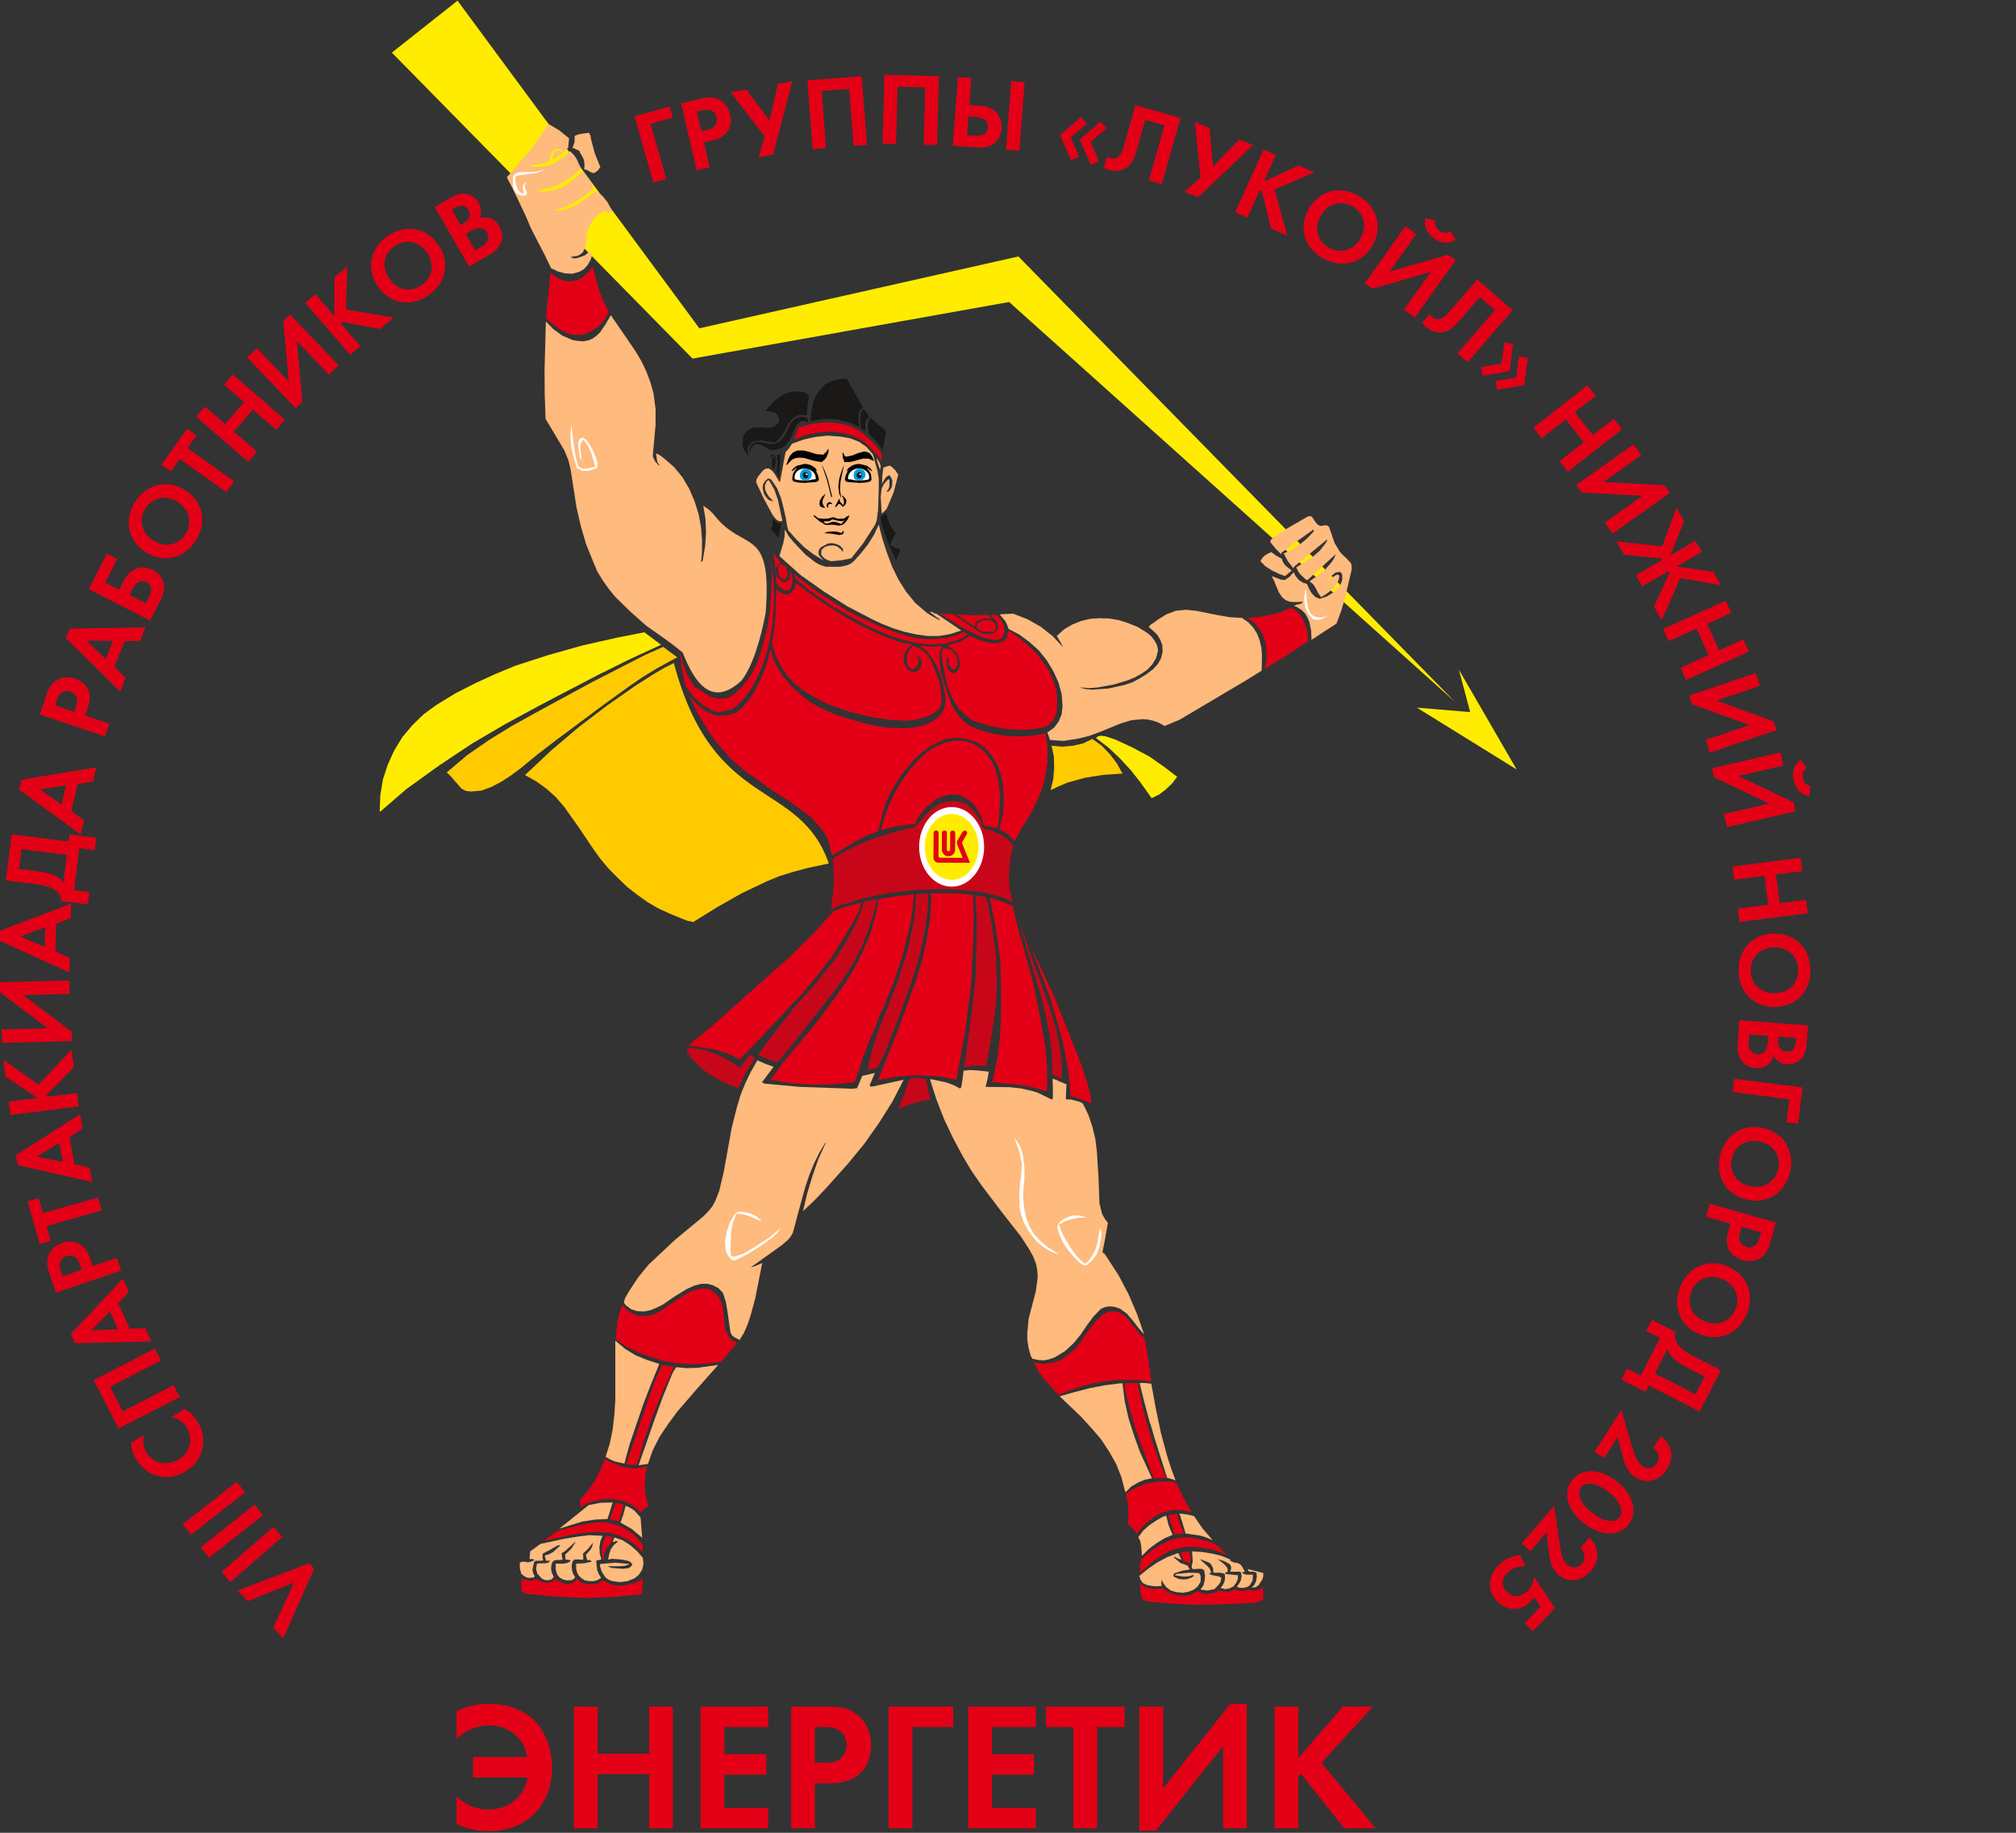 <?xml version="1.0" encoding="UTF-8"?>
<svg xmlns="http://www.w3.org/2000/svg" width="165" height="150" viewBox="0 0 165 150" fill="none">
  <rect x="0" y="0" width="165" height="150" fill="#333333" stroke="none"/>
  <g clip-path="url(#clip0_289_7874)">
    <path fill-rule="evenodd" clip-rule="evenodd" d="M83.351 20.989L119.069 57.43L82.591 24.716L56.68 29.348L32.072 4.306L37.446 0.054L57.24 26.869L83.351 20.989Z" fill="#FFEC00"></path>
    <path fill-rule="evenodd" clip-rule="evenodd" d="M69.326 31.019L69.988 32.184L70.65 33.376L70.385 33.562L70.279 33.853L70.253 34.489L70.332 34.966L69.882 34.727L69.405 34.542L68.398 34.303L67.365 34.277L66.332 34.462L66.412 33.588L66.597 32.767L66.782 32.396L66.994 32.025L67.577 31.416L67.975 31.231L68.425 31.072L68.875 30.992L69.326 31.019Z" fill="#1B1918"></path>
    <path fill-rule="evenodd" clip-rule="evenodd" d="M66.227 32.449L66.094 33.191L66.041 33.986L65.458 33.959L65.193 34.039L64.955 34.171L64.531 34.674L64.24 35.231L63.922 35.761L63.71 35.999L63.445 36.211L62.862 36.131L62.306 36.052L61.75 36.105L61.511 36.237L61.299 36.476L61.22 36.714L61.193 37.006L61.326 37.482L60.876 36.794L60.77 36.396L60.796 35.999L60.849 35.655L61.034 35.363L61.326 35.125L61.644 34.992L62.227 34.966L62.862 35.019L63.154 34.992L63.419 34.886L63.63 34.701L63.789 34.383L63.736 34.145L63.63 33.959L63.419 33.774L63.18 33.694L62.65 33.615L63.26 32.926L64.001 32.343L64.425 32.158L64.849 32.052L65.299 32.025L65.803 32.105L66.041 32.211L66.227 32.449Z" fill="#1B1918"></path>
    <path fill-rule="evenodd" clip-rule="evenodd" d="M46.577 11.324L46.502 12.1L46.15 12.426L45.796 12.715L45.203 13.078L45.299 12.601L45.418 12.423L45.654 12.312L45.748 12.324L45.846 12.373L45.926 12.442L46.001 12.437L45.895 12.276L45.737 12.175L45.459 12.214L45.225 12.362L45.026 12.715L45.019 13.129L44.618 13.308L44.196 13.433L43.319 13.516L43.649 13.661L44.063 13.668L44.862 13.553L45.354 13.348L45.823 13.088L46.25 12.757L46.653 12.37L46.957 12.667L47.208 13.024L47.547 13.807L46.752 14.485L45.908 15.017L44.996 15.384L44.016 15.588L44.211 15.686L44.475 15.704L44.995 15.629L45.769 15.421L46.457 15.07L47.096 14.573L47.693 14.003L48.231 14.678L48.445 15.037L48.587 15.44L47.859 16.001L47.09 16.527L46.292 16.923L45.852 17.068L45.407 17.139L45.412 17.213L45.9 17.215L46.363 17.125L46.783 16.962L47.201 16.763L47.97 16.237L48.699 15.676L49.009 15.804L49.307 16.026L49.741 16.576L49.938 16.956L50.118 17.356L49.65 17.372L49.644 17.297L49.328 17.339L49.075 17.47L48.633 17.86L48.295 18.373L48.07 18.878L47.981 19.466L47.933 20.09L47.84 20.359L47.727 20.612L47.534 20.795L47.263 20.946L46.947 20.988L46.688 21.045L46.978 21.155L47.257 21.116L47.861 20.903L48.075 20.737L48.23 20.556L48.462 20.896L48.322 21.301L48.106 21.674L47.811 22.014L47.451 22.229L46.844 22.405L46.241 22.374L45.647 22.211L45.102 21.95L44.592 20.879L44.024 19.794L43.476 18.726L43 17.615L42.267 16.073L41.89 15.293L41.477 14.515L43.156 12.57L43.947 11.573L44.657 10.507L44.874 10.134L45.777 10.669L46.577 11.324Z" fill="#FFBA7D"></path>
    <path fill-rule="evenodd" clip-rule="evenodd" d="M43.903 14.056L44.179 13.979L44.492 13.9L44.513 13.917L44.02 14.122L43.483 14.218L42.422 14.352L42.238 14.403L42.174 14.558L42.179 14.877L42.375 15.501L42.561 15.732L42.678 15.798L42.888 15.839L42.837 15.655L42.786 15.471L42.819 15.149L43.044 14.889L43.049 14.964L43.017 15.041L42.934 15.179L42.97 15.42L43.081 15.656L43.132 15.84L42.976 16.021L42.58 15.993L42.247 15.811L42.056 15.506L41.977 15.193L41.979 14.46L42.069 14.397L42.028 14.362L42.224 14.216L42.423 14.108L42.909 14.072L43.417 14.091L43.903 14.056Z" fill="white"></path>
    <path fill-rule="evenodd" clip-rule="evenodd" d="M48.197 10.867L48.325 11.083L48.365 11.362L48.677 12.541L49.135 13.672L48.947 13.93L48.7 14.136L48.475 14.152L48.26 14.037L48.025 13.904L47.816 13.863L47.843 13.466L47.798 13.113L47.641 12.767L47.45 12.462L47.465 12.405L47.424 12.37L47.364 12.318L46.859 12.092L47.031 11.61L47.032 11.122L47.306 11.008L47.602 10.948L48.197 10.867Z" fill="#FFBA7D"></path>
    <path fill-rule="evenodd" clip-rule="evenodd" d="M45.064 22.312C46.146 23.343 47.528 23.349 48.508 21.822L49.022 23.718L49.376 24.661L49.837 25.511L49.475 26.168L49.012 26.693L48.421 27.093L47.763 27.376L47.327 27.414L46.875 27.402L46.471 27.289L46.042 27.101L45.308 26.598L44.682 26.001L45.064 22.312Z" fill="#E30016"></path>
    <path fill-rule="evenodd" clip-rule="evenodd" d="M47.76 27.937L48.178 27.849L48.52 27.703L48.852 27.448L49.126 27.186L49.588 26.494L49.991 25.794L51.004 27.266L52.025 28.763L52.494 29.554L52.888 30.371L53.224 31.264L53.485 32.182L53.658 33.496L53.655 34.786L53.423 37.36L53.62 37.769L53.933 38.109L53.966 38.042L53.813 37.842L53.761 37.608L53.697 37.098L54.076 37.303L54.422 37.576L55.183 38.238L55.862 39.069L56.408 40.001L56.838 41.002L57.175 42.062L57.371 43.116L57.458 44.179L57.452 45.218L57.385 45.997L57.501 45.929L57.533 45.778L57.714 44.679L57.786 43.589L57.741 42.483L57.562 41.396L58.001 41.693L58.382 42.066C60.859 45.33 63.233 42.886 62.663 50.175C62.256 52.329 61.598 54.537 60.681 55.709C58.286 57.915 56.89 55.945 55.915 53.511L55.88 53.411L55.145 52.824L54.394 52.27L52.874 51.197L51.58 50.047L50.353 48.845L49.818 48.189L49.325 47.49L48.873 46.749L48.538 45.941L47.953 44.489L47.526 43.011L47.184 41.532L46.959 40.068L46.707 38.445L46.514 37.643L46.188 36.859L44.653 34.278L44.581 32.285L44.568 30.3L44.677 26.311L45.287 26.941L46.029 27.47L46.854 27.829L47.299 27.9L47.76 27.937Z" fill="#FFBA7D"></path>
    <path fill-rule="evenodd" clip-rule="evenodd" d="M46.743 34.733L46.971 36.448L47.097 37.301L47.341 38.17L47.628 38.352L47.996 38.364L48.724 38.197L48.367 37.003L48.093 36.453L47.753 35.954L47.523 36.342L47.493 36.744L47.612 37.656L47.596 37.69L47.45 37.432L47.423 37.189L47.324 36.579L47.304 36.277L47.402 35.991L47.551 35.856L47.735 35.82L47.963 35.994L48.158 36.235L48.482 36.767L48.8 37.526L48.905 37.911L48.867 38.288L48.45 38.46L48.032 38.548L47.629 38.519L47.225 38.322L46.939 37.412L46.737 36.501L46.685 35.622L46.743 34.733Z" fill="white"></path>
    <path fill-rule="evenodd" clip-rule="evenodd" d="M71.18 34.118L70.995 34.25L70.862 34.436L70.809 34.886L70.862 35.31L70.465 35.045L70.412 34.409L70.465 33.747L70.677 33.482L70.915 33.774L71.18 34.118Z" fill="#1B1918"></path>
    <path fill-rule="evenodd" clip-rule="evenodd" d="M66.121 34.303V34.436V34.489L66.068 34.542L65.776 34.436L65.485 34.489L65.167 34.833L64.955 35.257L64.796 35.707L64.558 36.105L64.293 36.449L63.975 36.661L63.604 36.794L63.207 36.846L62.969 36.794L62.757 36.688L62.306 36.423L62.094 36.343H61.883L61.697 36.423L61.485 36.688L61.379 36.926L61.353 37.191L61.326 36.82L61.459 36.449L61.724 36.237L62.041 36.158L62.465 36.211L62.916 36.317L63.366 36.343L63.551 36.264L63.79 36.158L64.028 35.919L64.24 35.628L64.558 34.992L64.69 34.701L64.902 34.409L65.167 34.224L65.538 34.118L65.829 34.144L65.989 34.197L66.121 34.303Z" fill="#1B1918"></path>
    <path fill-rule="evenodd" clip-rule="evenodd" d="M72.531 35.257L72.24 36.847L71.763 36.158L71.101 35.522L71.022 34.833L71.075 34.489L71.26 34.197L71.869 34.754L72.531 35.257Z" fill="#1B1918"></path>
    <path fill-rule="evenodd" clip-rule="evenodd" d="M72.186 37.217L72.106 37.721L71.894 37.323L71.603 36.979L70.941 36.343L70.543 36.025L70.093 35.787L69.616 35.602L69.113 35.469L68.08 35.31L67.02 35.39L65.934 35.602L64.981 35.972L65.351 34.992L66.04 34.78L66.782 34.648L67.497 34.568L68.239 34.595L68.981 34.701L69.669 34.913L70.305 35.231L70.861 35.681L71.63 36.396L71.947 36.794L72.186 37.217Z" fill="#E30016"></path>
    <path fill-rule="evenodd" clip-rule="evenodd" d="M71.446 37.191L71.817 38.542L71.923 39.204V39.972L71.896 40.82L71.87 41.694L71.764 42.542L71.631 42.939L71.393 43.31L70.598 44.529L69.671 45.694L68.876 45.853L68.029 45.932L67.79 45.853L67.552 45.747L67.366 45.588L67.207 45.376L67.234 45.005L67.499 44.767L67.817 44.661L68.188 44.635L68.505 44.714L68.823 44.952L68.876 45.032L68.929 45.138L68.982 45.111L69.009 45.058L68.982 44.899L68.744 44.661L68.452 44.529L68.108 44.449L67.79 44.476L67.313 44.714L67.101 44.873L66.996 45.111V45.35L67.101 45.535L67.419 45.88L66.598 45.376L65.83 44.794L65.141 44.105L64.505 43.389L64.399 42.913L64.32 42.436L64.135 41.588L63.923 40.767L63.605 39.972L63.128 39.257L62.969 39.178L62.889 39.151L62.81 39.204L62.598 39.389L62.466 39.628L62.413 39.893L62.466 40.184L62.545 40.449L62.704 40.687L62.889 40.899L63.154 41.005H63.234H63.287L63.101 40.82L62.916 40.635L62.757 40.37L62.624 40.078L62.598 39.76L62.704 39.469L62.81 39.336L62.942 39.31L63.366 40.052L63.658 40.873L64.028 42.595L63.976 42.648L63.896 42.674L63.684 42.621L63.499 42.489L63.234 42.144L62.519 40.82L61.883 39.469L61.936 39.178L62.095 38.939L62.439 38.515L62.651 38.356L62.916 38.33L63.207 38.542L63.419 38.807L63.79 39.442L63.843 39.416L64.293 37.005L64.585 36.687L64.823 36.316L65.777 35.972L66.731 35.76L67.737 35.654L68.797 35.734L69.565 35.866L70.307 36.158L70.916 36.581L71.446 37.191Z" fill="#FFBA7D"></path>
    <path fill-rule="evenodd" clip-rule="evenodd" d="M67.657 37.403L67.472 37.641L67.233 37.826L66.544 37.694L65.829 37.482L65.485 37.456L65.14 37.482L64.823 37.614L64.531 37.906L64.452 38.012L64.346 38.065L64.478 37.694L64.637 37.323L64.902 37.032L65.246 36.873H65.776L66.306 37.005L66.809 37.164L67.366 37.217L67.63 36.979L67.79 36.714L67.816 36.873L67.79 37.058L67.657 37.403Z" fill="black"></path>
    <path fill-rule="evenodd" clip-rule="evenodd" d="M71.18 37.085L71.392 37.376L71.525 37.721L71.419 37.694L71.313 37.641L71.101 37.535H70.624L70.147 37.668L69.644 37.8L69.114 37.827L68.982 37.456L68.955 37.059L68.982 37.032L69.035 37.111L69.088 37.218L69.141 37.324L69.273 37.376L69.776 37.27L70.227 37.085L70.704 36.953L70.915 36.979L71.18 37.085Z" fill="black"></path>
    <path fill-rule="evenodd" clip-rule="evenodd" d="M63.127 37.509L63.101 37.297L63.074 37.165L63.339 37.244L63.127 37.509Z" fill="#1B1918"></path>
    <path fill-rule="evenodd" clip-rule="evenodd" d="M63.895 37.217L63.816 38.197L63.763 38.674L63.789 39.151L63.657 38.86L63.551 38.595L63.63 37.959L63.604 37.244L63.895 37.217Z" fill="#1B1918"></path>
    <path fill-rule="evenodd" clip-rule="evenodd" d="M63.365 38.462L63.286 38.303L63.18 38.224V37.588L63.471 37.244V37.853L63.365 38.462Z" fill="#1B1918"></path>
    <path fill-rule="evenodd" clip-rule="evenodd" d="M72.029 38.462L71.87 37.985L71.79 37.721L71.764 37.456L72.002 37.906L72.082 38.171L72.029 38.462Z" fill="#FFBA7D"></path>
    <path fill-rule="evenodd" clip-rule="evenodd" d="M66.89 38.561L66.81 38.511L66.757 38.438L66.837 38.659L66.943 38.881L67.022 39.226L66.969 39.374L66.784 39.448L65.83 39.522L65.353 39.497L64.929 39.399L64.85 39.251V39.103L64.903 38.783L65.035 38.536L65.221 38.314L65.115 38.339L65.009 38.438L64.903 38.511L64.797 38.585L64.85 38.438L64.956 38.314L65.221 38.117L65.83 37.969L66.121 37.994L66.413 38.092L66.704 38.29L66.81 38.413L66.89 38.561Z" fill="black"></path>
    <path fill-rule="evenodd" clip-rule="evenodd" d="M69.281 38.561L69.36 38.511L69.413 38.438L69.334 38.659L69.228 38.881L69.148 39.226L69.201 39.374L69.387 39.448L70.341 39.522L70.817 39.497L71.241 39.399L71.321 39.251V39.103L71.268 38.783L71.135 38.536L70.95 38.314L71.056 38.339L71.162 38.438L71.268 38.511L71.374 38.585L71.321 38.438L71.215 38.314L70.95 38.117L70.341 37.969L70.049 37.994L69.758 38.092L69.466 38.29L69.36 38.413L69.281 38.561Z" fill="black"></path>
    <path fill-rule="evenodd" clip-rule="evenodd" d="M68.109 40.635L68.082 40.688L68.029 40.661L67.685 39.283L67.234 37.959L67.526 38.595L67.764 39.257L68.109 40.635Z" fill="black"></path>
    <path fill-rule="evenodd" clip-rule="evenodd" d="M69.088 38.012L68.797 39.363L68.744 40.078L68.85 40.741H68.823L68.77 40.582L68.691 40.449L68.611 39.814L68.691 39.178L68.876 38.569L69.088 38.012Z" fill="black"></path>
    <path fill-rule="evenodd" clip-rule="evenodd" d="M73.513 38.86L73.142 40.29L72.585 41.615L72.4 41.827L72.162 42.039L72.082 40.635L72.162 39.972L72.32 39.655L72.532 39.39L72.665 39.257L72.797 39.231V39.787L72.718 40.026L72.532 40.237L72.744 40.211L72.903 40.026L73.009 39.813L73.036 39.31L72.93 39.072L72.797 38.886L72.585 38.992L72.426 39.178L72.188 39.602L72.215 38.939L72.294 38.277L72.665 38.145L72.85 38.118L73.009 38.224L73.301 38.516L73.513 38.86Z" fill="#FFBA7D"></path>
    <path fill-rule="evenodd" clip-rule="evenodd" d="M66.04 38.867V38.947L65.961 38.973L65.881 38.947L65.828 38.867L65.881 38.761L66.04 38.867Z" fill="white"></path>
    <path fill-rule="evenodd" clip-rule="evenodd" d="M67.419 41.43L67.498 41.483L67.525 41.562L67.339 41.535L67.18 41.483L67.101 41.377L67.074 41.244L67.101 40.979L67.286 40.661L67.578 40.397L67.339 40.9L67.313 41.165L67.419 41.43Z" fill="black"></path>
    <path fill-rule="evenodd" clip-rule="evenodd" d="M69.246 41.191L69.14 41.35L68.981 41.482L68.823 41.323L68.716 41.243L68.611 41.27L68.505 41.403L68.399 41.508L68.346 41.456L68.664 40.846H68.743L68.716 40.979L68.796 41.111L68.902 41.217L68.981 41.35L69.061 41.217L69.087 41.058L69.008 40.74L68.928 40.634V40.528L69.22 40.82L69.273 41.005L69.246 41.191Z" fill="black"></path>
    <path fill-rule="evenodd" clip-rule="evenodd" d="M68.082 41.191L68.109 41.244V41.27L67.976 41.244L67.844 41.27L67.791 41.323V41.429L67.764 41.509L67.738 41.588L67.658 41.403L67.685 41.217L67.87 41.085L67.976 41.111L68.082 41.191Z" fill="black"></path>
    <path fill-rule="evenodd" clip-rule="evenodd" d="M73.326 43.628L73.061 44.105L72.955 44.343L72.876 44.608L73.061 44.741L73.247 44.82L73.618 44.953L73.671 45.138L73.565 45.35L73.459 45.535L73.379 45.774V45.933L72.982 45.085L72.611 44.237L72.293 43.337L72.055 42.41L72.134 42.277L72.293 42.171L72.532 41.959L72.638 42.41L72.796 42.86L73.008 43.257L73.326 43.628Z" fill="#1B1918"></path>
    <path fill-rule="evenodd" clip-rule="evenodd" d="M69.537 42.171L69.299 42.277L69.087 42.436L68.61 42.463L68.186 42.33L67.789 42.436L67.391 42.463L66.968 42.41L66.65 42.171L66.57 42.224L67.047 42.648L67.577 42.966L68.16 42.939L68.689 43.019L68.981 42.939L69.219 42.727L69.405 42.463L69.537 42.171Z" fill="black"></path>
    <path fill-rule="evenodd" clip-rule="evenodd" d="M107.418 42.357L107.683 42.754L107.842 42.939L108.054 43.045L108.425 42.992H108.584L108.769 43.098L109.087 44.026L109.246 44.476L109.511 44.9L109.644 45.138L109.803 45.324L110.226 45.721L110.571 46.092L110.624 46.33V46.622L110.094 48.9L109.776 49.986L109.379 51.045L108.346 51.708L107.339 52.37L107.312 51.602L107.153 50.86L106.995 50.516L106.809 50.198L106.544 49.933L106.2 49.721L106.067 49.642L105.908 49.615L106.094 49.483L106.306 49.456L106.491 49.403L106.65 49.244L106.253 49.271H105.908L105.538 49.244L105.22 49.112L104.928 48.873L104.663 48.476L104.478 48.026L104.293 47.575L104.081 47.151L104.584 47.337L104.875 47.443L105.167 47.469L105.564 47.178L105.882 46.834L106.041 47.151L106.279 47.443L106.624 47.681L106.968 47.787L107.127 48.158L107.339 48.529L107.63 48.847L108.001 49.006L108.584 48.82L109.14 48.476L109.591 48.026L109.75 47.761L109.856 47.469V47.098L109.803 46.913L109.67 46.807L109.299 46.86L109.008 47.098L108.504 47.734L108.928 47.337L109.379 47.045H109.564L109.617 47.178L109.564 47.469L109.432 47.708L109.087 48.184L108.637 48.555L108.134 48.873L107.895 48.555L107.71 48.184L107.498 47.84L107.18 47.575L107.816 47.125L108.452 46.622L108.981 46.012L109.193 45.694L109.326 45.35L107.021 47.469H106.915L106.412 46.992L106.226 46.728L106.094 46.436L107.418 45.589L108.028 45.059L108.504 44.449L108.584 44.29L108.637 44.237L108.61 44.158L105.908 46.383L105.855 46.516L105.405 45.933L105.061 45.297L105.75 44.979L106.385 44.555L106.968 44.078L107.498 43.522L107.524 43.39L107.498 43.337L106.2 44.264L104.875 45.244V45.377L104.398 44.9L103.975 44.37L104.001 44.184L104.743 43.628L105.511 43.151L107.074 42.251H107.286L107.365 42.277L107.418 42.357Z" fill="#FFBA7D"></path>
    <path fill-rule="evenodd" clip-rule="evenodd" d="M69.114 42.568L68.956 42.648H68.797L68.479 42.595L68.187 42.515L68.028 42.542L67.922 42.648L67.393 42.674L67.499 42.807L67.631 42.86L67.869 42.807L68.134 42.701L68.426 42.727L68.85 42.886L68.982 42.754L69.114 42.568Z" fill="#FFBA7D"></path>
    <path fill-rule="evenodd" clip-rule="evenodd" d="M63.948 42.833L63.71 44.052L63.419 43.655L63.074 43.337L63.18 43.125L63.233 42.886V42.436L63.525 42.727L63.71 42.807L63.948 42.833Z" fill="#1B1918"></path>
    <path fill-rule="evenodd" clip-rule="evenodd" d="M76.902 50.754L76.928 50.701L76.478 50.383L76.081 50.065L76.319 50.091L76.504 50.224L76.584 50.197L76.61 50.224L76.716 50.277L78.677 51.601L77.776 51.893L76.849 52.052H75.922L74.968 51.919L74.014 51.707L73.087 51.416L72.213 51.072L71.365 50.674L69.379 49.641L67.445 48.422L65.537 47.072L63.789 45.509L64.107 44.449L64.213 43.919L64.239 43.336L64.557 43.893L64.981 44.396L65.908 45.376L66.677 45.985L67.1 46.224L67.577 46.383H68.796L69.379 46.25L69.643 46.118L69.882 45.932L70.518 45.217L71.074 44.502L71.551 43.734L71.922 42.939L72.213 44.078L72.584 45.217L73.008 46.356L73.537 47.442L74.173 48.449L74.915 49.35L75.842 50.144L76.346 50.462L76.902 50.754Z" fill="#FFBA7D"></path>
    <path fill-rule="evenodd" clip-rule="evenodd" d="M69.061 43.549L69.008 43.681L68.929 43.734L68.69 43.787L68.081 43.681L67.445 43.628L67.763 43.522L68.16 43.496L68.531 43.522L68.902 43.628L68.982 43.443L69.035 43.469L69.061 43.549Z" fill="black"></path>
    <path fill-rule="evenodd" clip-rule="evenodd" d="M63.206 45.217L63.18 45.138L63.206 45.191V45.217Z" fill="white"></path>
    <path fill-rule="evenodd" clip-rule="evenodd" d="M104.903 45.721L105.009 46.012L105.194 46.277L105.724 46.701L105.168 47.151L104.611 46.939L104.081 46.674L103.578 46.356L103.154 45.933L103.313 45.668L103.525 45.456L103.79 45.297L104.055 45.191L104.452 45.482L104.903 45.721Z" fill="#FFBA7D"></path>
    <path fill-rule="evenodd" clip-rule="evenodd" d="M63.921 46.039L63.682 46.198L63.524 46.462L63.471 46.727L63.418 46.012L63.285 45.297L63.921 46.039Z" fill="#E30016"></path>
    <path fill-rule="evenodd" clip-rule="evenodd" d="M62.413 54.436L61.989 55.443L61.459 56.423L60.771 57.297L60.373 57.694L59.949 58.039L59.075 58.251L58.625 58.277L58.228 58.118L57.459 57.642L56.771 57.032L56.085 56.086L55.794 54.708L55.635 53.304L55.714 53.569L55.767 53.834L55.9 54.337L56.27 55.291L56.827 56.192L58.148 57.032L58.625 57.165L59.155 57.191L59.658 57.085L60.108 56.794L60.691 56.264L61.194 55.655L61.592 55.019L61.936 54.304L62.201 53.589L62.44 52.82L62.81 51.31L63.022 49.88L63.128 48.37L63.181 46.86L63.102 45.377L63.314 47.681L63.367 48.847L63.314 50.012L63.208 51.151L63.022 52.264L62.757 53.377L62.413 54.436Z" fill="#E30016"></path>
    <path fill-rule="evenodd" clip-rule="evenodd" d="M64.319 46.383L64.452 46.886L64.425 47.151L64.346 47.39L64.16 47.416L63.975 47.337L63.789 47.151L63.71 46.913L63.684 46.383L63.816 46.197L64.081 46.224L64.319 46.383Z" fill="#E30016"></path>
    <path fill-rule="evenodd" clip-rule="evenodd" d="M64.689 48.211L64.451 48.343L64.186 48.317L63.841 48.078L63.55 47.76L63.523 46.886L63.576 47.098L63.682 47.284L63.974 47.575L64.239 47.628L64.398 47.601L64.504 47.522L64.609 47.337L64.662 47.098L64.609 46.674L64.795 47.019L64.874 47.416L64.822 47.84L64.689 48.211Z" fill="#E30016"></path>
    <path fill-rule="evenodd" clip-rule="evenodd" d="M74.173 52.052L75.232 52.264L76.345 52.317L77.431 52.211L78.464 51.946L78.835 51.708L79.232 51.919L78.755 52.211L78.279 52.423L77.246 52.688L76.159 52.741L75.073 52.635L74.014 52.396L72.954 52.052L71.947 51.654L71.02 51.231L69.51 50.409L68 49.535L66.517 48.502L65.113 47.39L64.981 46.992L67.126 48.608L68.265 49.323L69.404 50.012L70.543 50.595L71.736 51.151L72.954 51.628L74.173 52.052Z" fill="#E30016"></path>
    <path fill-rule="evenodd" clip-rule="evenodd" d="M73.67 52.555L74.173 52.661L74.677 52.767L74.385 52.953L74.173 53.218L74.014 53.535L73.961 53.853L73.988 54.224L74.094 54.516L74.279 54.78L74.544 54.939L74.835 54.992L75.127 54.913L75.365 54.595L75.445 54.198L75.286 53.827L74.994 53.562L74.968 53.588L75.1 53.747L75.153 53.906L75.18 54.277L75.021 54.569L74.73 54.78L74.597 54.754L74.465 54.675L74.279 54.462L74.2 54.012L74.253 53.562L74.438 53.164L74.73 52.847L75.206 53.032L75.604 53.297L75.921 53.641L76.186 54.039L76.584 54.966L76.875 55.867L76.981 56.423L77.061 57.032L77.034 57.615L76.928 57.88L76.769 58.118L76.186 58.516L75.551 58.754L74.862 58.913L74.12 58.992L72.663 58.886L71.259 58.675L69.617 58.277L68.054 57.747L67.286 57.403L66.544 57.006L65.829 56.555L65.114 56.026L64.425 55.284L63.868 54.462L63.471 53.588L63.18 52.661L63.365 51.575L63.471 50.462L63.55 48.211L63.974 48.555L64.213 48.661H64.478L64.743 48.502L64.981 48.237L65.087 47.972L65.114 47.708L67.127 49.191L69.219 50.516L70.306 51.125L71.392 51.654L72.504 52.131L73.67 52.555Z" fill="#E30016"></path>
    <path fill-rule="evenodd" clip-rule="evenodd" d="M107.287 50.224L107.525 50.436L107.817 50.515L108.108 50.542L108.426 50.489L108.558 50.33L108.585 50.409L108.532 50.462L108.426 50.542L108.214 50.648L107.976 50.727H107.711L107.472 50.674L107.048 50.224L106.81 49.641L106.73 49.005L106.81 48.37L106.889 48.211L106.969 49.27L107.075 49.774L107.287 50.224Z" fill="white"></path>
    <path fill-rule="evenodd" clip-rule="evenodd" d="M106.651 50.675L106.969 51.575L107.048 52.026V52.502L105.3 53.641L103.525 54.727L103.684 53.747L103.605 52.794L103.499 52.317L103.313 51.867L103.075 51.469L102.757 51.072L102.465 50.807L102.121 50.569L103.048 50.489L103.949 50.33L104.823 50.118L105.644 49.747L105.962 49.88L106.227 50.118L106.651 50.675Z" fill="#E30016"></path>
    <path fill-rule="evenodd" clip-rule="evenodd" d="M101.644 50.569L102.174 50.939L102.571 51.363L102.889 51.867L103.101 52.423L103.233 53.006L103.286 53.615L103.26 54.886L101.988 55.681L96.531 58.913L95.312 59.416L94.836 59.151L94.412 58.992L93.935 58.886L93.511 58.86L92.611 58.94L91.736 59.204L89.988 59.92L89.114 60.237L88.24 60.45L87.074 60.635L86.491 60.608L85.935 60.555L85.723 59.946L86.279 59.549L86.65 59.045L86.889 58.463L86.968 57.8L86.889 56.794L86.624 55.84L86.2 54.913L85.67 54.039L85.034 53.244L84.266 52.555L83.445 51.946L82.544 51.469L82.438 51.151L82.279 50.833L81.856 50.33V50.277L82.915 50.224L84.081 50.675L85.167 51.284L86.173 52.078L87.021 52.979L86.783 52.529L86.491 52.052L87.074 51.522L87.736 51.125L88.451 50.833L89.22 50.648L90.014 50.595L90.809 50.621L91.577 50.754L92.319 50.992L93.114 51.31L93.882 51.787L94.226 52.078L94.491 52.423L94.703 52.82L94.783 53.244L94.624 53.853L94.306 54.383L93.909 54.807L93.405 55.151L92.875 55.443L92.293 55.681L91.153 56.026L89.829 56.264L89.167 56.317L88.451 56.264L88.425 56.291L88.902 56.396L89.379 56.449L90.756 56.343L92.054 56.052L92.69 55.84L93.273 55.522L93.829 55.178L94.359 54.781L94.756 54.357L95.021 53.88L95.154 53.35L95.127 52.794L94.968 52.37L94.73 51.972L94.385 51.628L94.014 51.31L94.174 51.125L94.385 50.992L94.783 50.701L95.472 50.277L96.24 49.986L97.061 49.906L97.882 49.986L99.737 50.357L100.664 50.516L101.644 50.569Z" fill="#FFBA7D"></path>
    <path fill-rule="evenodd" clip-rule="evenodd" d="M54.106 52.773L51.551 53.948L48.929 55.246L44.213 57.71L41.379 59.246L38.624 60.862L35.922 62.663L33.273 64.571L31.127 66.425L31.074 66.399L31.127 65.074L31.339 63.803L31.736 62.584L32.266 61.419L32.928 60.332L33.75 59.352L34.677 58.452L35.736 57.683L37.299 56.73L38.915 55.908L40.531 55.167L42.2 54.478L44.902 53.604L47.631 52.836L50.439 52.2L52.74 51.748L54.106 52.773Z" fill="#FFEC00"></path>
    <path fill-rule="evenodd" clip-rule="evenodd" d="M80.294 51.813L80.665 51.893H81.062L81.38 51.787L81.645 51.549L81.671 51.204L81.566 50.886L81.089 50.33H81.618L81.91 50.701L82.148 51.125L82.228 51.602L82.122 52.078L81.963 52.237L81.751 52.343L81.274 52.37L80.691 52.237L80.109 52.026L78.996 51.496L77.963 50.86L76.93 50.224L78.016 50.277L80.294 51.813Z" fill="#E30016"></path>
    <path fill-rule="evenodd" clip-rule="evenodd" d="M80.876 50.33L81.247 50.701L80.956 50.622L80.665 50.595L80.055 50.754L79.896 50.887L79.79 51.099V51.31L79.022 50.781L78.254 50.277L79.552 50.357L80.876 50.33Z" fill="#E30016"></path>
    <path fill-rule="evenodd" clip-rule="evenodd" d="M81.486 51.151L81.512 51.416L81.459 51.575L81.353 51.681L80.664 51.708L80.32 51.655L80.029 51.469L79.949 51.257L79.976 51.019L80.241 50.86L80.532 50.754H80.85L81.141 50.807L81.353 50.939L81.486 51.151Z" fill="#E30016"></path>
    <path fill-rule="evenodd" clip-rule="evenodd" d="M55.426 53.794L54.413 54.345L53.698 54.743L52.612 55.405L51.526 56.147L49.433 57.657L45.486 60.597L44.002 61.736L42.545 62.928L41.83 63.458L41.062 63.961L40.267 64.385L39.42 64.703L38.545 64.783L38.121 64.73L37.777 64.544L37.168 63.855L36.876 63.511L36.559 63.22L38.254 61.789L40.055 60.544L41.91 59.405L43.817 58.345L48.453 55.829L52.85 53.577L54.281 52.941L55.426 53.794Z" fill="#FFCB00"></path>
    <path fill-rule="evenodd" clip-rule="evenodd" d="M84.796 53.429L85.618 54.516L85.936 55.098L86.201 55.681L86.412 56.317L86.518 56.979V57.641L86.466 58.33L86.333 58.727L86.095 59.072L85.777 59.363L85.379 59.549L84.664 59.655L83.922 59.734L82.439 59.681L81.008 59.416L79.631 58.992L79.022 58.542L78.518 58.039L78.094 57.429L77.777 56.767L77.538 56.078L77.353 55.337L77.088 53.853V53.456L77.114 53.27L77.194 53.085L77.353 53.059L77.512 53.085L77.803 53.164L78.094 53.429L78.28 53.747L78.359 54.092V54.462L78.28 54.648L78.094 54.781H77.962L77.856 54.701L77.671 54.462L77.618 54.118L77.671 53.774H77.618L77.565 53.8L77.485 53.933L77.512 54.569L77.644 54.833L77.856 55.045L78.068 55.098L78.254 55.019L78.465 54.781L78.545 54.516L78.518 53.933L78.359 53.562L78.121 53.27L77.83 53.032L77.485 52.847L78.492 52.555L78.942 52.317L79.366 52.026L80.002 52.317L80.691 52.555L81.379 52.661L81.724 52.608L82.068 52.502L82.28 52.343L82.412 52.131L82.518 51.602L83.128 51.999L83.71 52.449L84.796 53.429Z" fill="#E30016"></path>
    <path fill-rule="evenodd" clip-rule="evenodd" d="M55.154 54.266C58.386 66.502 65.394 63.684 67.837 70.669L66.121 71.034L64.929 71.352L63.817 71.697L62.783 72.121L60.717 73.101L58.704 74.24L56.744 75.458L56.24 75.353L55.764 75.167L54.81 74.77L53.883 74.346L53.009 73.843L52.161 73.233L51.34 72.597L50.571 71.856L49.83 71.114L49.141 70.293L48.532 69.445L47.393 67.75L46.174 66.028L45.485 65.233L44.717 64.544L43.869 63.935L42.969 63.432L45.114 61.419L47.366 59.511L49.697 57.736L52.081 56.068L53.591 55.114L54.36 54.663L55.154 54.266Z" fill="#FFCB00"></path>
    <path fill-rule="evenodd" clip-rule="evenodd" d="M77.167 52.9L77.008 53.138L76.928 53.377L76.875 53.959L77.008 55.098L77.458 56.476L77.696 57.138L77.961 57.8L78.332 58.41L78.782 58.94L79.339 59.39L80.054 59.708L81.352 60.078L82.703 60.264H84.054L85.405 60.078L85.564 59.973L85.723 61.059L85.749 61.615L85.697 62.145L85.749 62.357L85.484 63.84L85.273 64.555L85.008 65.244L84.372 66.569L83.577 67.84L83.047 68.847L82.518 68.29L81.802 67.867L81.855 67.628L81.908 67.39L82.094 66.595L82.147 65.748V64.9L82.067 64.079L81.882 63.257L81.59 62.516L81.167 61.827L80.61 61.191L79.922 60.741L79.127 60.476L78.306 60.37L77.431 60.476L76.743 60.741L76.081 61.112L75.445 61.589L74.862 62.118L73.829 63.337L73.034 64.582L72.637 65.403L72.319 66.251L71.868 68.026L70.888 68.397L69.961 68.9L69.008 69.456L68.107 70.039L67.789 68.767L67.498 68.185L67.074 67.655L66.517 67.019L65.882 66.489L64.584 65.562L63.206 64.688L61.882 63.734L60.981 63.099L60.133 62.383L59.365 61.589L58.65 60.767L58.014 59.867L57.431 58.94L56.901 57.986L56.451 57.032L57.034 57.641L57.696 58.171L58.067 58.357L58.464 58.516L58.888 58.569L59.339 58.542L59.736 58.516L60.107 58.383L60.451 58.171L60.743 57.933L61.272 57.324L61.723 56.635L62.173 55.787L62.544 54.913L62.835 54.012L63.074 53.085L63.206 53.668L63.418 54.224L63.709 54.754L64.027 55.284L64.849 56.237L65.802 57.085L66.385 57.509L67.021 57.88L68.345 58.463L69.696 58.913L71.074 59.284L72.531 59.549L74.041 59.602L74.782 59.549L75.498 59.39L76.16 59.125L76.769 58.728L77.114 58.33L77.299 57.88L77.379 57.403L77.352 56.9L77.167 55.893L76.849 54.939L76.584 54.357L76.239 53.774L75.816 53.271L75.286 52.847L76.213 52.926L77.167 52.9Z" fill="#E30016"></path>
    <path fill-rule="evenodd" clip-rule="evenodd" d="M94.095 61.933L95.234 62.727L96.346 63.575L95.922 64.132L95.419 64.608L94.863 65.032L94.254 65.324L93.353 64.052L92.558 63.045L91.657 62.065L90.73 61.191L89.697 60.396L89.883 60.264L90.095 60.211L90.492 60.264L90.889 60.396L91.287 60.529L92.717 61.191L94.095 61.933Z" fill="#FFEC00"></path>
    <path fill-rule="evenodd" clip-rule="evenodd" d="M91.869 63.311L90.306 63.416L88.796 63.655L87.366 64.052L86.677 64.344L85.988 64.662L86.2 63.787L86.28 62.86L86.253 61.907L86.068 61.032L86.942 61.112L87.816 61.032L88.637 60.847L89.406 60.476L90.174 61.032L90.836 61.721L91.419 62.489L91.869 63.311Z" fill="#FFCB00"></path>
    <path fill-rule="evenodd" clip-rule="evenodd" d="M80.665 61.615L81.036 62.118L81.327 62.622L81.539 63.205L81.698 63.787L81.857 65.006L81.804 66.304L81.751 67.072L81.645 67.787L81.115 67.655L80.559 67.602L80.294 66.781L79.817 65.986L79.499 65.642L79.128 65.377L78.758 65.165L78.307 65.032H77.857L77.407 65.112L76.956 65.244L76.559 65.456L75.844 66.013L75.287 66.701L75.049 67.072L74.89 67.443L73.46 67.602L72.082 67.946L72.347 67.072L72.638 66.198L73.009 65.35L73.433 64.502L73.936 63.734L74.493 62.966L75.128 62.251L75.844 61.589L76.691 61.032L77.168 60.847L77.645 60.688L78.148 60.608H78.652L79.155 60.688L79.632 60.873L80.188 61.191L80.665 61.615Z" fill="#E30016"></path>
    <path fill-rule="evenodd" clip-rule="evenodd" d="M80.266 67.204L80.345 67.39L80.372 67.602L80.451 67.761L80.61 67.84L81.272 68.026L81.908 68.29L82.465 68.688L82.915 69.191L82.677 70.33L82.57 71.522L82.624 72.714L82.888 73.853L82.279 73.536L81.643 73.324L80.319 73.006L78.915 72.847L77.484 72.767L75.127 72.82L72.822 73.059L70.597 73.536L68.451 74.198L68.027 74.463L68.239 72.397V71.363L68.16 70.304L68.928 69.8L69.749 69.377L70.57 69.006L71.418 68.661L73.166 68.105L74.941 67.655L75.842 66.595L76.345 66.145L76.928 65.774L77.484 65.615L78.067 65.562L78.624 65.641L79.153 65.853L79.498 66.145L79.789 66.489L80.266 67.204Z" fill="#C70719"></path>
    <path fill-rule="evenodd" clip-rule="evenodd" d="M79.631 73.244L79.684 75.099L79.657 76.953L79.472 80.609L79.022 84.211L78.386 87.708L78.28 88.37L76.717 88.079L75.075 87.999L73.432 88.105L71.869 88.397L73.459 84.397L74.942 80.344L75.445 78.675L75.843 76.953L76.134 75.204L76.24 73.377L76.161 73.112H78.227L79.631 73.244Z" fill="#E30016"></path>
    <path fill-rule="evenodd" clip-rule="evenodd" d="M76.002 73.112L75.896 74.86L75.631 76.529L75.26 78.198L74.783 79.814L74.253 81.377L73.671 82.966L72.452 86.092L71.816 87.39L71.022 87.576L71.18 86.754L71.392 85.96L71.869 84.37L72.743 82.225L73.565 80.052L74.28 77.801L74.783 75.496L74.916 74.357L74.969 73.191L76.002 73.112Z" fill="#C70719"></path>
    <path fill-rule="evenodd" clip-rule="evenodd" d="M74.809 73.191L74.677 74.436L74.492 75.681L73.909 78.066L73.141 80.397L72.213 82.675L72.134 82.701L71.631 84.079L71.074 85.377L70.571 86.728L70.121 88.079L69.935 88.556L68.24 88.741L66.491 88.768L64.743 88.662L63.074 88.37L64.16 86.887L65.326 85.483L66.518 84.079L67.657 82.596L69.141 80.529L69.803 79.443L70.385 78.357L70.915 77.218L71.339 76.052L71.684 74.834L71.922 73.589L73.353 73.35L74.809 73.191Z" fill="#E30016"></path>
    <path fill-rule="evenodd" clip-rule="evenodd" d="M80.744 73.43L81.168 75.629L81.486 77.854L81.591 80.158L81.565 81.324L81.486 82.463L81.141 84.847L80.717 87.205L79.817 87.231L79.366 87.258L78.916 87.364L79.578 82.49L79.843 80.026L79.923 77.483L79.949 75.364L79.896 74.304L79.817 73.297L80.744 73.43Z" fill="#C70719"></path>
    <path fill-rule="evenodd" clip-rule="evenodd" d="M82.889 74.145L83.365 76.185L83.948 78.198L84.505 80.185L84.928 82.225L85.538 85.562L85.697 87.284V89.059L85.644 89.324L84.611 89.006L83.498 88.794L81.22 88.556L81.617 86.702L81.856 84.768L81.935 82.781V80.821L81.882 78.913L81.67 77.086L81.379 75.284L81.008 73.483L81.988 73.774L82.889 74.145Z" fill="#E30016"></path>
    <path fill-rule="evenodd" clip-rule="evenodd" d="M70.996 76.317L70.466 77.615L69.803 78.86L69.035 80.079L68.188 81.244L66.36 83.549L64.558 85.853L63.605 86.966L62.837 86.675L62.068 86.357L62.757 85.324L63.499 84.37L65.035 82.41L66.784 80.476L68.373 78.463L69.062 77.403L69.698 76.317L70.227 75.204L70.651 74.012L70.678 73.8L71.79 73.588L71.446 74.966L70.996 76.317Z" fill="#C70719"></path>
    <path fill-rule="evenodd" clip-rule="evenodd" d="M69.167 76.582L68.054 78.33L66.809 79.946L65.432 81.562L63.975 83.099L62.28 84.9L60.531 86.701L59.578 86.225L58.544 85.907L57.458 85.721L56.346 85.562L58.438 83.84L60.478 82.013L64.558 78.383L66.465 76.529L68.24 74.569L68.77 74.357L69.353 74.171L70.492 73.853L70.28 74.569L69.935 75.258L69.167 76.582Z" fill="#E30016"></path>
    <path fill-rule="evenodd" clip-rule="evenodd" d="M84.24 77.8L85.14 80.317L86.041 82.86L86.412 84.158L86.703 85.483L86.889 86.86L86.915 88.291L86.518 88.132L86.147 87.973L86.094 86.277L85.882 84.609L85.564 82.993L85.167 81.403L84.24 78.277L83.312 75.151L84.24 77.8Z" fill="#C70719"></path>
    <path fill-rule="evenodd" clip-rule="evenodd" d="M88.479 87.072L89.009 88.688L89.221 89.509L89.353 90.331L88.506 89.96L87.605 89.695L87.552 88.609L87.419 87.549L87.022 85.456L86.492 83.469L85.883 81.456L85.115 79.469L84.373 77.43L86.386 81.827L88.479 87.072Z" fill="#E30016"></path>
    <path fill-rule="evenodd" clip-rule="evenodd" d="M60.48 87.337L60.639 87.311L60.983 86.834L61.407 86.33L61.778 86.595L61.036 87.787L60.427 89.059L59.235 88.582L58.096 87.946L57.566 87.549L57.089 87.125L56.612 86.622L56.215 86.039L56.241 85.853L56.427 85.748L57.539 85.906L58.572 86.251L59.553 86.728L60.48 87.337Z" fill="#C70719"></path>
    <path fill-rule="evenodd" clip-rule="evenodd" d="M63.313 87.311L62.836 87.946L62.359 88.582L62.571 88.688L65.459 88.953L68.399 89.059L69.273 89.085L69.697 89.112L70.147 89.059L70.359 88.556L70.571 88.052L71.604 87.814L71.18 88.82L71.233 88.926H71.339L71.525 88.9L73.962 88.37L73.035 90.171L71.949 91.893L70.757 93.589L69.432 95.205L67.631 97.218L66.704 98.198L65.723 99.125L66.068 97.668L66.492 96.264L66.969 94.887L67.578 93.536L67.551 93.509L67.048 94.357L66.624 95.231L66.253 96.132L65.935 97.059L65.406 98.966L64.902 100.874L64.743 101.165L64.531 101.43L64.028 101.88L61.432 103.735L61.909 103.576L62.386 103.364L61.803 106.304L61.405 107.761L61.167 108.45L60.876 109.112L60.531 109.668L60.081 109.43L59.895 109.271L59.79 109.059L59.551 107.417L59.419 106.596L59.18 105.827L58.809 105.43L58.359 105.192L57.856 105.059L57.326 105.086L56.77 105.245L56.24 105.483L55.233 106.092L54.28 106.754L53.75 107.019L53.246 107.231L52.69 107.337L52.16 107.311L51.657 107.152L51.233 106.834L51.101 106.675L51.074 106.516L51.18 106.198L51.525 105.615L52.24 104.529L53.087 103.496L55.233 101.483L57.538 99.576L57.935 99.178L58.306 98.728L58.571 98.225L58.783 97.668L58.809 97.589L58.862 97.483L59.26 95.787L59.578 94.013L59.895 92.264L60.319 90.595L60.611 89.615L61.008 88.635L61.459 87.708L61.988 86.781L62.651 87.072L63.313 87.311Z" fill="#FFBA7D"></path>
    <path fill-rule="evenodd" clip-rule="evenodd" d="M80.927 87.708L80.822 88.317L80.663 88.953L82.649 88.98L83.603 89.086L84.504 89.298L84.928 89.43L85.325 89.615L86.067 89.986L86.173 89.907V89.086L86.146 88.291L86.438 88.37L86.703 88.503L87.285 88.741L87.232 89.96L87.418 89.986H87.656L88.159 90.119L88.424 90.198L88.636 90.331L89.087 91.258L89.404 92.212L89.643 93.192L89.775 94.251L89.908 96.371L89.987 98.49L90.199 99.337L90.411 99.735L90.676 100.079L90.464 101.298L90.226 102.516L90.358 102.569L90.438 102.675L90.57 102.861L91.55 104.371L92.371 105.934L93.06 107.549L93.643 109.218L93.166 108.662L92.716 108.079L92.239 107.523L91.656 107.099L91.259 106.967L90.862 106.914L90.464 106.967L90.093 107.126L89.484 107.761L88.954 108.477L88.451 109.218L87.894 109.907L87.179 110.569L86.358 111.073L85.934 111.232L85.457 111.338L85.007 111.311L84.504 111.205L84.371 110.993L84.292 110.728L84.159 110.198L84.08 109.642V109.086L84.186 107.947L84.769 105.722L84.928 104.583L84.901 104L84.795 103.417L84.557 102.834L84.239 102.251L83.55 101.192L81.934 99.126L80.292 96.953L79.523 95.841L78.808 94.649L78.014 93.165L77.272 91.602L76.663 90.039L76.133 88.397L76.159 88.317L77.431 88.582L78.014 88.794L78.57 89.086L78.676 88.98L78.782 88.317L78.861 87.629L79.391 87.576L79.921 87.602L80.927 87.708Z" fill="#FFBA7D"></path>
    <path fill-rule="evenodd" clip-rule="evenodd" d="M75.79 88.291L75.949 89.165L76.161 89.986L75.472 90.092L74.81 90.278L73.512 90.728L73.936 89.721L74.306 88.662L74.386 88.45L74.492 88.291L74.677 88.238L74.916 88.211L75.393 88.264L75.79 88.291Z" fill="#C70719"></path>
    <path fill-rule="evenodd" clip-rule="evenodd" d="M83.844 96.476L83.764 97.297L83.738 98.066L83.817 98.86L83.976 99.629L84.241 100.317L84.612 100.98L85.142 101.562L85.751 102.066L86.572 102.595V102.648L85.963 102.41L85.407 102.066L84.903 101.668L84.48 101.165L84.109 100.635L83.791 100.052L83.579 99.443L83.446 98.834L83.42 97.933L83.473 97.059L83.579 96.158L83.632 95.258L83.526 94.675L83.393 94.145L82.996 93.085L83.261 93.43L83.473 93.801L83.632 94.225L83.738 94.648L83.844 95.549V96.476Z" fill="white"></path>
    <path fill-rule="evenodd" clip-rule="evenodd" d="M62.28 99.867V99.947L61.3 99.523L60.797 99.39L60.294 99.311L60.002 99.999L59.843 100.768L59.79 102.331L59.817 102.675L59.87 102.808L60.055 102.861L60.823 102.622L61.538 102.198L62.943 101.298L63.949 100.45L63.578 100.953L63.128 101.351L62.121 102.066L61.168 102.649L60.214 103.125L60.002 103.152L59.843 103.072L59.578 102.754L59.419 102.41L59.366 102.013L59.34 101.615L59.472 100.821L59.711 100.106L60.029 99.523L60.214 99.284L60.346 99.205L60.532 99.152L61.009 99.205L61.486 99.337L61.909 99.549L62.28 99.867Z" fill="white"></path>
    <path fill-rule="evenodd" clip-rule="evenodd" d="M88.928 99.629L88.531 99.655L88.133 99.682L87.365 99.867L87.021 100.026L86.677 100.238L86.862 100.741L87.074 101.192L87.604 102.092L88.133 102.808L88.743 103.417L88.902 103.364L89.061 103.231L89.299 102.913L89.617 102.384L89.802 101.774L90.014 100.503L90.12 100.688L90.147 100.927L90.12 101.351L89.988 102.013L89.776 102.622L89.405 103.152L88.902 103.576L88.637 103.523L88.398 103.364L87.975 102.966L87.471 102.384L87.047 101.774L86.73 101.112L86.518 100.397L86.703 100.053L87.021 99.788L87.418 99.602L87.816 99.47L88.398 99.496L88.928 99.629Z" fill="white"></path>
    <path fill-rule="evenodd" clip-rule="evenodd" d="M58.835 106.198L59.074 106.675L59.18 107.178L59.285 108.265L59.365 108.794L59.55 109.245L59.842 109.642L60.319 109.907L59.047 111.443L57.855 111.602L56.636 111.655L55.418 111.576L54.252 111.364L53.219 111.046L52.239 110.675L51.285 110.225L50.385 109.589L50.544 108.132L50.703 107.443L50.941 106.781L51.312 107.231L51.815 107.549L52.372 107.708H52.954L53.325 107.629L53.696 107.496L54.358 107.099L55.656 106.198L56.186 105.88L56.742 105.616L57.352 105.457L57.987 105.483L58.464 105.774L58.676 105.986L58.835 106.198Z" fill="#E30016"></path>
    <path fill-rule="evenodd" clip-rule="evenodd" d="M93.698 109.563L93.989 111.311L94.227 113.059L93.221 112.953L92.24 112.927L91.26 112.953L90.28 113.086L89.327 113.245L88.399 113.51L87.499 113.801L86.651 114.172L85.486 112.901L84.982 112.212L84.611 111.47L85.009 111.576L85.406 111.629L86.201 111.523L86.572 111.417L86.942 111.232L87.605 110.728L88.029 110.331L88.399 109.907L89.035 108.953L89.724 108.079L90.148 107.682L90.625 107.364L91.181 107.311L91.631 107.417L92.029 107.682L92.373 108.026L93.009 108.874L93.353 109.245L93.698 109.563Z" fill="#E30016"></path>
    <path fill-rule="evenodd" clip-rule="evenodd" d="M53.962 111.629L53.3 113.245L52.664 114.887L51.525 118.225L51.101 119.788L50.306 119.602L49.935 119.443L49.565 119.231L49.909 118.145L50.147 116.98L50.28 115.814L50.359 114.596V112.132V109.721L51.18 110.41L52.055 110.94L52.982 111.311L53.962 111.629Z" fill="#FFBA7D"></path>
    <path fill-rule="evenodd" clip-rule="evenodd" d="M55.153 111.867L54.252 113.854L53.431 115.841L52.716 117.854L52.107 119.92L51.232 119.841L51.815 118.198L52.371 116.556L52.928 114.887L53.537 113.218L53.67 112.847L53.855 112.477L54.173 111.708L55.153 111.867Z" fill="#E30016"></path>
    <path fill-rule="evenodd" clip-rule="evenodd" d="M58.782 111.708L57.087 113.616L55.418 115.549L54.676 116.556L53.987 117.589L53.431 118.675L53.034 119.814L52.266 119.92L53.59 116.132L54.279 114.251L55.047 112.37L55.339 111.894L56.186 111.973L57.087 111.947L58.782 111.708Z" fill="#FFBA7D"></path>
    <path fill-rule="evenodd" clip-rule="evenodd" d="M93.115 113.192L93.46 114.94L93.91 116.662L94.44 118.358L95.023 120L95.447 120.954L94.413 120.98L93.354 118.119L92.85 116.662L92.427 115.152L92.188 114.172L92.082 113.695L92.029 113.192H93.115Z" fill="#E30016"></path>
    <path fill-rule="evenodd" clip-rule="evenodd" d="M94.227 113.245L94.598 115.285L95.022 117.298L95.552 119.258L95.87 120.238L96.214 121.165L95.87 121.033L95.525 120.954L94.836 118.781L94.492 117.695L94.174 116.583L94.095 116.397L94.042 116.185L93.644 114.702L93.273 113.192H93.75L94.227 113.245Z" fill="#FFBA7D"></path>
    <path fill-rule="evenodd" clip-rule="evenodd" d="M91.87 113.218L92.055 114.702L92.373 116.106L92.823 117.509L93.3 118.834L94.28 120.98L93.671 121.112L93.115 121.351L92.585 121.668L92.135 122.119L92.082 122.066L91.79 120.927L91.366 119.841L90.784 118.808L90.121 117.801L89.326 116.874L88.505 115.973L86.731 114.278L87.949 113.933L89.168 113.615L90.413 113.377L91.658 113.218H91.87Z" fill="#FFBA7D"></path>
    <path fill-rule="evenodd" clip-rule="evenodd" d="M52.664 120.106L52.955 119.947L52.823 120.742L52.77 121.616L52.849 122.463L53.061 123.258L52.717 123.47L52.452 123.788L52.081 123.444L51.657 123.126L51.18 122.914L50.677 122.755L50.174 122.675H49.644L49.114 122.728L48.611 122.861L48.055 123.02L47.79 123.179L47.551 123.364H47.525L47.498 123.073L47.445 122.781L48.108 122.04L48.69 121.192L49.141 120.318L49.512 119.417L50.227 119.788L50.995 120.053L51.79 120.185L52.664 120.106Z" fill="#E30016"></path>
    <path fill-rule="evenodd" clip-rule="evenodd" d="M96.293 121.377L96.875 122.622L97.538 123.788L97.034 123.629L96.531 123.576H96.028L95.498 123.682L95.021 123.841L94.544 124.079L94.12 124.397L93.723 124.741L93.352 125.139L93.034 125.536L92.743 125.112L92.319 124.741L92.346 124.344L92.372 123.92L92.319 123.072L92.16 122.251L92.981 121.748L93.882 121.404L94.836 121.245H95.816L96.293 121.377Z" fill="#E30016"></path>
    <path fill-rule="evenodd" clip-rule="evenodd" d="M50.146 122.967L49.722 124.318L48.663 124.371L47.656 124.529L46.703 124.821L45.775 125.112L48.186 123.178L49.14 122.993L50.146 122.967Z" fill="#FFBA7D"></path>
    <path fill-rule="evenodd" clip-rule="evenodd" d="M51.049 123.152L50.652 124.53L49.91 124.344L50.413 122.967L51.049 123.152Z" fill="#E30016"></path>
    <path fill-rule="evenodd" clip-rule="evenodd" d="M52.426 124.185L52.558 125.854L51.71 125.139L50.783 124.609L51.022 123.947L51.207 123.232L51.551 123.391L51.896 123.603L52.426 124.185Z" fill="#FFBA7D"></path>
    <path fill-rule="evenodd" clip-rule="evenodd" d="M97.723 124.079L98.439 125.112L99.26 126.066L98.73 125.827L98.2 125.669L97.035 125.51L96.796 124.688L96.531 123.867L97.141 123.947L97.723 124.079Z" fill="#FFBA7D"></path>
    <path fill-rule="evenodd" clip-rule="evenodd" d="M96.347 123.867L96.427 124.318L96.586 124.715L96.903 125.483L96.109 125.589L95.897 124.821L95.606 124.053L95.764 123.973L95.95 123.947L96.347 123.867Z" fill="#E30016"></path>
    <path fill-rule="evenodd" clip-rule="evenodd" d="M95.446 124.053L95.658 124.874L95.976 125.616L95.287 125.907L94.651 126.304L94.016 126.781L93.459 127.338L93.406 126.543L93.327 126.145L93.168 125.801L93.565 125.271L94.069 124.821L94.625 124.45L95.181 124.132L95.446 124.053Z" fill="#FFBA7D"></path>
    <path fill-rule="evenodd" clip-rule="evenodd" d="M52.584 126.384L52.611 127.073L52.24 126.676L51.816 126.305L51.392 126.013L50.915 125.775L50.412 125.589L49.882 125.457L48.796 125.377L47.684 125.457L46.624 125.642L44.531 126.119L45.564 125.325L47.233 124.874L48.107 124.689L48.982 124.583L49.511 124.609L50.041 124.689L50.518 124.821L50.995 125.033L51.472 125.298L51.869 125.589L52.584 126.384Z" fill="#E30016"></path>
    <path fill-rule="evenodd" clip-rule="evenodd" d="M49.326 125.695L49.141 126.119L49.062 126.622L49.088 127.152L49.221 127.629L48.982 127.682L48.876 127.708L48.797 127.761L48.876 128.503L49.009 128.821L49.194 129.139L48.903 129.324L48.585 129.404H48.24L47.896 129.351L47.631 129.192L47.393 128.98L47.234 128.715L47.154 128.397V127.973L47.79 127.947L48.426 127.814L48.346 127.708L48.267 127.682H48.055L47.949 127.258L48.346 126.808L48.479 126.543L48.532 126.251L48.161 126.728L47.711 127.152L47.737 127.417V127.655L47.26 127.629H47.022L46.863 127.788L46.783 128.132L46.81 128.477L46.916 128.821L47.075 129.086L46.942 129.245L46.783 129.324L46.413 129.351L46.095 129.271L45.803 129.112L45.591 128.847L45.485 128.45V127.973H46.121L46.413 127.92L46.677 127.788V127.682L46.465 127.655L46.28 127.629L46.254 127.232L46.73 126.781L47.101 126.225L47.075 126.198L46.545 126.675L46.254 126.94L45.962 127.126L46.042 127.655L45.565 127.682L45.353 127.708L45.194 127.867L45.114 128.185V128.503L45.194 128.794L45.326 129.059L45.167 129.245L44.929 129.324H44.638L44.373 129.218L43.975 128.794L43.869 128.397L43.949 127.973L44.24 127.947H44.558L44.823 127.92L45.062 127.735H44.876H44.691L44.585 127.311L44.929 127.205L45.273 127.02L45.856 126.49L45.803 126.463H45.724L45.618 126.49L45.035 126.834L44.426 127.152L44.399 127.443L44.452 127.708L44.267 127.735H44.055H43.843L43.711 127.841L43.578 128.45L43.631 128.741L43.764 129.006L43.684 129.112H43.578L43.34 129.139L43.128 129.112L42.969 129.033L42.677 128.821L42.545 128.371V127.894L42.73 127.814H42.969L43.181 127.867L43.446 127.814L43.578 127.761L43.737 127.682L43.631 127.602H43.552H43.34L43.393 126.967L44.24 126.357L46.201 125.933L47.181 125.775L48.214 125.642L49.326 125.695Z" fill="#FFBA7D"></path>
    <path fill-rule="evenodd" clip-rule="evenodd" d="M49.961 126.358L49.723 126.623L49.538 126.914L49.431 127.258V127.629H49.352L49.246 127.152L49.273 126.649L49.405 126.146L49.59 125.695L50.147 125.801L49.961 126.358Z" fill="#E30016"></path>
    <path fill-rule="evenodd" clip-rule="evenodd" d="M52.611 127.497L52.664 128L52.558 128.477L52.293 128.874L51.949 129.165L51.366 129.404L50.757 129.483L50.121 129.404L49.83 129.298L49.565 129.112L49.247 128.636L49.088 128.106L49.141 128L50.333 127.894L51.551 128L51.128 128.159L50.677 128.185H49.724L50.015 128.318L50.333 128.344L50.969 128.397L51.419 128.344L51.605 128.238L51.763 128.053L51.605 127.841L51.366 127.735L50.81 127.629L50.041 127.576L49.909 127.629H49.777L49.856 127.205L49.989 126.808L50.227 126.463L50.571 126.172L50.465 126.119L50.359 126.145L50.148 126.225L50.28 125.828L50.969 126.066L51.578 126.463L52.134 126.94L52.611 127.497Z" fill="#FFBA7D"></path>
    <path fill-rule="evenodd" clip-rule="evenodd" d="M100.373 127.232L99.287 126.834L98.121 126.622L97.538 126.596L96.929 126.622L96.346 126.728L95.79 126.914L95.128 127.258L94.466 127.708L93.273 128.742L93.3 128.185L93.406 127.629L94.333 126.834L94.836 126.516L95.34 126.252L95.87 126.013L96.452 125.881L97.061 125.828L97.671 125.881L98.677 126.093L99.181 126.252L99.631 126.49L100.373 127.232Z" fill="#E30016"></path>
    <path fill-rule="evenodd" clip-rule="evenodd" d="M100.691 127.629V127.735L100.956 127.867L101.274 127.92L101.539 128.053L101.725 128.318L101.883 128.636L101.619 128.689L101.804 128.821L102.042 128.874H102.493H102.546L102.519 129.351L102.307 129.722L102.175 129.828L102.016 129.907L101.645 129.96L101.407 129.934L101.221 129.854L101.407 129.616L101.566 129.324L101.619 129.007L101.566 128.689L101.486 128.636H101.354H101.115H100.691L100.771 128.344L100.744 128.185L100.665 128.026L100.188 127.762L99.658 127.603L100.215 128.026L100.453 128.318L100.48 128.477L100.453 128.662L100.347 128.689L100.241 128.715L100.321 128.821L100.824 128.874L101.327 128.927L101.301 129.271L101.168 129.563L100.956 129.828L100.665 129.987L100.294 130.066L99.897 129.96L100.082 129.722L100.215 129.43L100.268 129.139L100.241 128.821L100.056 128.742L99.791 128.715H99.314L99.287 128.344L99.102 128L98.916 127.867L98.705 127.788L98.493 127.709L98.281 127.603V127.682L98.811 128.159L99.022 128.397L99.129 128.715L98.943 128.768L99.155 128.901L99.42 128.954L99.711 129.007L99.95 129.113L99.923 129.404L99.791 129.642L99.393 130.066L98.811 130.172L98.254 130.093L98.493 129.748L98.599 129.351L98.625 128.927L98.546 128.503L98.36 128.397H98.122L97.618 128.424L97.539 128.291V128.132L97.618 127.814L97.566 126.967L98.387 127.02L99.208 127.152L99.976 127.338L100.691 127.629Z" fill="#FFBA7D"></path>
    <path fill-rule="evenodd" clip-rule="evenodd" d="M97.327 126.967L97.433 127.47V127.973L97.142 127.841L96.824 127.735L96.771 127.391L96.639 127.073L96.957 126.993L97.327 126.967Z" fill="#E30016"></path>
    <path fill-rule="evenodd" clip-rule="evenodd" d="M96.69 127.656L96.398 127.55L96.107 127.391L96.081 127.47L96.61 127.92L97.193 128.132L97.379 128.45L96.743 128.556L96.107 128.768L96.028 128.927L96.054 129.007L96.107 129.06L96.451 129.218L96.796 129.271L97.167 129.245L97.511 129.113L97.723 128.98L97.644 128.901L97.299 129.007L96.902 129.033L96.134 128.927L96.293 128.821L96.504 128.795L97.299 128.715L98.12 128.742L98.226 128.874L98.279 129.06L98.253 129.483L98.014 129.854L97.67 130.119L97.246 130.278L96.822 130.358L96.293 130.305L95.816 130.172L95.445 129.881L95.153 129.483L95.127 129.377V129.324H95.074L95.047 129.563L95.074 129.801L94.677 129.828L94.279 129.801L93.882 129.722L93.537 129.563L93.352 129.298L93.246 128.98L93.961 128.397L94.73 127.867L95.524 127.444L96.372 127.126H96.451L96.69 127.656Z" fill="#FFBA7D"></path>
    <path fill-rule="evenodd" clip-rule="evenodd" d="M103.394 128.742V129.007L103.314 129.272L103.023 129.722L102.758 129.907L102.44 129.934L102.678 129.695L102.811 129.377L102.864 129.06L102.837 128.715L102.625 128.636H102.413L102.228 128.609L102.148 128.556V128.424L103.394 128.742Z" fill="#FFBA7D"></path>
    <path fill-rule="evenodd" clip-rule="evenodd" d="M43.923 129.219L44.188 129.404L44.505 129.51L44.85 129.536L45.194 129.483L45.353 129.351L45.486 129.219L45.777 129.457L46.121 129.589L46.492 129.642L46.863 129.563L47.049 129.404L47.181 129.219L47.552 129.51L47.976 129.642L48.453 129.695L48.929 129.589L49.141 129.483L49.327 129.324L50.095 129.722L50.598 129.775L51.102 129.748L51.896 129.563L52.241 129.43L52.585 129.219L52.612 129.245L52.532 130.464L50.254 130.702L47.896 130.781L45.539 130.675L43.287 130.464L42.916 130.384L42.757 130.305L42.678 130.172V129.166L42.969 129.298L43.287 129.377L43.605 129.351L43.923 129.219Z" fill="#E30016"></path>
    <path fill-rule="evenodd" clip-rule="evenodd" d="M95.155 129.987L95.685 130.358L96.268 130.543L96.903 130.622L97.539 130.49L98.069 130.225L98.36 130.411L98.705 130.464L99.394 130.358L99.764 130.172L100.427 130.278L100.771 130.225L101.062 130.066L101.327 130.172L101.619 130.225L101.91 130.199L102.175 130.093L102.493 130.199L102.784 130.172L103.102 130.066L103.367 129.907L103.394 130.94L102.97 131.099L102.546 131.179L101.592 131.232L99.764 131.311L97.884 131.338L96.029 131.258L94.201 131.099L93.99 131.046L93.751 131.02L93.566 130.94L93.433 130.755L93.354 130.199L93.301 129.589L93.725 129.881L94.201 130.013L94.705 130.04L95.155 129.987Z" fill="#E30016"></path>
    <path fill-rule="evenodd" clip-rule="evenodd" d="M65.099 38.756C65.525 38.043 66.644 38.363 66.747 38.99C66.807 39.357 66.797 39.145 66.294 39.291C66.144 39.334 65.033 39.341 65.033 39.179C65.033 39.044 65.028 38.875 65.099 38.756Z" fill="white"></path>
    <path fill-rule="evenodd" clip-rule="evenodd" d="M71.071 38.756C70.565 38.024 69.527 38.363 69.424 38.99C69.364 39.357 69.374 39.145 69.877 39.291C70.026 39.334 71.137 39.341 71.137 39.179C71.137 39.044 71.15 38.87 71.071 38.756Z" fill="white"></path>
    <path fill-rule="evenodd" clip-rule="evenodd" d="M65.975 38.788L65.948 38.841H65.895L65.789 38.814V38.735H65.842L65.975 38.788Z" fill="white"></path>
    <path fill-rule="evenodd" clip-rule="evenodd" d="M69.898 39.122C69.982 39.346 70.447 39.372 70.621 39.235C70.765 39.121 70.834 39.051 70.834 38.831C70.834 38.528 70.54 38.319 70.259 38.368C69.883 38.434 69.807 38.88 69.898 39.122Z" fill="#009EE0"></path>
    <path fill-rule="evenodd" clip-rule="evenodd" d="M70.287 38.676L70.311 38.673C70.208 38.673 70.131 38.819 70.131 38.906C70.131 38.996 70.171 39.118 70.296 39.115C70.443 39.112 70.417 39.115 70.485 39.01C70.554 38.904 70.53 38.712 70.382 38.667C70.339 38.654 70.315 38.667 70.287 38.676Z" fill="#1B1918" stroke="#1B1918" stroke-width="0.052"></path>
    <path fill-rule="evenodd" clip-rule="evenodd" d="M70.509 38.812L70.486 38.888H70.442L70.352 38.85V38.736H70.397L70.509 38.812Z" fill="white"></path>
    <path fill-rule="evenodd" clip-rule="evenodd" d="M65.503 39.122C65.588 39.346 66.053 39.372 66.227 39.235C66.371 39.121 66.44 39.051 66.44 38.831C66.44 38.528 66.146 38.319 65.864 38.368C65.489 38.434 65.413 38.88 65.503 39.122Z" fill="#009EE0"></path>
    <path fill-rule="evenodd" clip-rule="evenodd" d="M65.97 38.676L65.945 38.673C66.048 38.673 66.126 38.819 66.126 38.906C66.126 38.996 66.085 39.118 65.961 39.115C65.813 39.112 65.84 39.115 65.771 39.01C65.702 38.904 65.726 38.712 65.874 38.667C65.918 38.654 65.941 38.667 65.97 38.676Z" fill="#1B1918" stroke="#1B1918" stroke-width="0.052"></path>
    <path fill-rule="evenodd" clip-rule="evenodd" d="M66.112 38.812L66.09 38.888H66.045L65.955 38.85V38.736H66L66.112 38.812Z" fill="white"></path>
    <path fill-rule="evenodd" clip-rule="evenodd" d="M115.963 57.916L120.328 58.28L119.402 54.808L124.131 62.975L115.963 57.916Z" fill="#FFEC00"></path>
    <path fill-rule="evenodd" clip-rule="evenodd" d="M77.886 66.052C79.355 66.052 80.546 67.51 80.546 69.309C80.546 71.108 79.355 72.567 77.886 72.567C76.418 72.567 75.227 71.108 75.227 69.309C75.227 67.51 76.418 66.052 77.886 66.052Z" fill="white"></path>
    <path fill-rule="evenodd" clip-rule="evenodd" d="M77.886 66.612C79.102 66.612 80.088 67.82 80.088 69.309C80.088 70.799 79.102 72.006 77.886 72.006C76.67 72.006 75.684 70.799 75.684 69.309C75.684 67.82 76.67 66.612 77.886 66.612Z" fill="#FFEC00"></path>
    <path fill-rule="evenodd" clip-rule="evenodd" d="M76.811 70.604C76.811 70.604 76.4 70.601 76.402 70.199C76.404 69.796 76.41 68.164 76.41 68.164C76.41 68.164 76.41 67.966 76.616 67.968C76.822 67.968 76.82 68.166 76.82 68.166L76.811 70.073C76.811 70.073 76.796 70.201 76.952 70.202C77.11 70.202 78.784 70.21 78.784 70.21L78.347 69.129C78.347 69.129 78.277 68.942 78.348 68.814C78.419 68.687 78.721 68.174 78.721 68.174C78.721 68.174 78.805 67.977 78.961 67.978C79.115 67.978 79.204 68.145 79.138 68.261C79.074 68.377 78.782 68.874 78.782 68.874C78.782 68.874 78.709 68.976 78.782 69.116C78.902 69.407 79.389 70.615 79.389 70.615L76.811 70.604Z" fill="#E30016"></path>
    <path fill-rule="evenodd" clip-rule="evenodd" d="M77.094 68.167C77.094 68.167 77.104 67.97 77.298 67.97C77.492 67.972 77.5 68.169 77.5 68.169L77.494 69.544C77.494 69.544 77.496 69.668 77.633 69.669C77.771 69.669 77.764 69.545 77.764 69.545L77.769 68.17C77.769 68.17 77.788 67.973 77.977 67.974C78.166 67.975 78.18 68.171 78.18 68.171L78.174 69.547C78.174 69.547 78.166 70.051 77.631 70.076C77.096 70.06 77.086 69.542 77.086 69.542L77.094 68.167Z" fill="#E30016"></path>
    <path fill-rule="evenodd" clip-rule="evenodd" d="M23.193 134.086L25.706 128.376L25.298 127.948L19.464 130.174L20.291 131.042L24.066 129.52L22.366 133.218L23.193 134.086ZM18.846 129.483L23.103 125.795L22.384 124.966L18.128 128.653L18.846 129.483ZM17.101 127.488L21.529 124.008L20.851 123.145L16.423 126.625L17.101 127.488ZM15.63 125.616L20.058 122.136L19.38 121.273L14.951 124.753L15.63 125.616ZM14.021 115.998C14.525 116.065 14.968 116.333 15.251 116.774C15.761 117.57 15.712 118.745 14.66 119.419C13.785 119.98 12.607 119.863 11.996 118.91C11.887 118.74 11.576 118.177 11.796 117.424L10.715 118.117C10.758 118.701 10.957 119.135 11.171 119.469C11.604 120.145 12.16 120.621 12.913 120.81C13.55 120.974 14.396 120.933 15.256 120.381C15.953 119.935 16.406 119.343 16.581 118.458C16.703 117.819 16.663 117.132 16.13 116.3C15.802 115.788 15.433 115.494 15.101 115.305L14.021 115.998ZM9.701 116.912L14.714 114.344L14.214 113.367L10.043 115.504L9.011 113.489L13.182 111.353L12.682 110.376L7.669 112.944L9.701 116.912ZM10.547 105.726L10.06 104.649L5.798 109.18L6.139 109.934L12.384 109.789L11.893 108.704L10.611 108.737L9.675 106.667L10.547 105.726ZM9.653 108.79L7.472 108.886L8.992 107.328L9.653 108.79ZM4.576 105.802L9.911 103.997L9.559 102.957L7.584 103.625L7.356 102.953C7.148 102.338 6.823 101.957 6.427 101.761C5.881 101.491 5.295 101.654 5.087 101.725C4.703 101.854 4.221 102.142 3.983 102.704C3.772 103.213 3.848 103.65 4.051 104.25L4.576 105.802ZM5.12 104.459L4.998 104.099C4.915 103.851 4.839 103.574 4.917 103.306C4.978 103.116 5.129 102.905 5.425 102.805C5.657 102.726 5.93 102.741 6.147 102.881C6.39 103.049 6.477 103.304 6.545 103.504L6.688 103.928L5.12 104.459ZM3.167 98.069L2.258 98.327L3.249 101.82L4.159 101.562L3.813 100.343L8.321 99.063L8.022 98.007L3.513 99.287L3.167 98.069ZM6.763 92.356L6.555 91.192L1.311 94.539L1.457 95.353L7.547 96.745L7.337 95.573L6.086 95.29L5.687 93.054L6.763 92.356ZM5.144 95.107L3.006 94.665L4.862 93.528L5.144 95.107ZM0.717 90.164L0.855 91.253L6.442 90.543L6.304 89.454L3.925 89.757L3.783 89.647L6.036 87.344L5.852 85.903L3.161 88.773L0.281 86.739L0.456 88.112L3.079 89.864L0.717 90.164ZM0.158 85.352L5.898 85.207L5.879 84.447L1.892 81.44L5.691 81.344L5.663 80.246L-0.094 80.392L-0.075 81.151L3.912 84.159L0.131 84.255L0.158 85.352ZM5.789 75.131L5.819 73.949L0.011 76.176L-0.01 77.003L5.677 79.588L5.707 78.398L4.538 77.87L4.595 75.599L5.789 75.131ZM3.652 77.501L1.646 76.639L3.692 75.897L3.652 77.501ZM0.482 72.053L2.912 72.362C3.682 72.459 4.089 72.605 4.352 72.749C4.749 72.97 5.061 73.333 4.993 73.733L7.188 74.011L7.315 73.006L6.059 72.847L6.495 69.412L7.752 69.572L7.88 68.567L5.685 68.288L5.61 68.874L0.961 68.283L0.482 72.053ZM1.555 71.117L1.761 69.492L5.472 69.963L5.186 72.216C5.055 72.038 4.874 71.853 4.579 71.697C4.324 71.562 3.909 71.416 3.046 71.306L1.555 71.117ZM7.617 63.954L7.883 62.802L1.746 63.821L1.56 64.627L6.614 68.298L6.882 67.138L5.842 66.387L6.353 64.174L7.617 63.954ZM5.048 65.848L3.255 64.603L5.408 64.285L5.048 65.848ZM3.258 58.468L8.593 60.273L8.945 59.233L6.969 58.565L7.197 57.893C7.405 57.277 7.378 56.778 7.182 56.382C6.912 55.836 6.347 55.609 6.139 55.539C5.756 55.409 5.198 55.345 4.668 55.647C4.191 55.922 3.986 56.316 3.783 56.916L3.258 58.468ZM4.506 57.731L4.628 57.371C4.712 57.123 4.82 56.857 5.045 56.693C5.208 56.578 5.457 56.502 5.753 56.602C5.985 56.681 6.192 56.858 6.279 57.101C6.371 57.382 6.285 57.638 6.217 57.838L6.074 58.262L4.506 57.731ZM11.477 52.448L11.911 51.348L5.691 51.446L5.388 52.216L9.842 56.595L10.279 55.488L9.362 54.591L10.195 52.478L11.477 52.448ZM8.656 53.94L7.068 52.443L9.245 52.448L8.656 53.94ZM12.278 50.788L13.129 49.127C13.352 48.691 13.604 48.032 13.259 47.372C13.099 47.072 12.845 46.809 12.507 46.636C12.034 46.393 11.554 46.385 11.152 46.539C10.606 46.753 10.296 47.211 10.104 47.587L9.757 48.263L8.607 47.674L9.593 45.75L8.751 45.319L7.265 48.22L12.278 50.788ZM10.599 48.694L10.845 48.213C11.226 47.469 11.683 47.485 11.999 47.647C12.284 47.793 12.576 48.132 12.175 48.913L11.937 49.379L10.599 48.694ZM11.066 41.069C10.11 42.562 10.482 44.265 11.925 45.19C13.368 46.115 15.064 45.738 16.021 44.245C16.978 42.752 16.613 41.054 15.17 40.129C13.727 39.203 12.024 39.576 11.066 41.069ZM15.182 43.707C14.59 44.631 13.495 44.852 12.536 44.237C11.576 43.622 11.313 42.531 11.905 41.606C12.498 40.682 13.6 40.466 14.559 41.081C15.519 41.696 15.775 42.783 15.182 43.707ZM16.081 35.637L15.31 35.089L13.206 38.048L13.977 38.596L14.711 37.564L18.53 40.279L19.166 39.385L15.347 36.669L16.081 35.637ZM16.779 33.279L16.06 34.108L20.317 37.796L21.036 36.966L19.14 35.324L20.7 33.525L22.595 35.166L23.314 34.337L19.057 30.649L18.338 31.479L19.985 32.905L18.426 34.705L16.779 33.279ZM20.234 29.253L24.196 33.408L24.746 32.884L24.297 27.91L26.919 30.66L27.713 29.903L23.74 25.735L23.19 26.259L23.639 31.233L21.028 28.495L20.234 29.253ZM25.81 24.07L24.98 24.788L28.668 29.045L29.498 28.327L27.927 26.514L27.94 26.335L31.106 26.933L32.204 25.983L28.323 25.333L28.421 21.808L27.374 22.715L27.369 25.869L25.81 24.07ZM31.695 19.341C30.25 20.369 29.96 22.088 30.954 23.485C31.947 24.882 33.661 25.165 35.106 24.138C36.551 23.11 36.846 21.398 35.853 20.001C34.86 18.604 33.141 18.314 31.695 19.341ZM34.529 23.326C33.634 23.962 32.536 23.758 31.876 22.829C31.215 21.9 31.378 20.79 32.273 20.153C33.167 19.517 34.27 19.728 34.931 20.657C35.592 21.586 35.423 22.69 34.529 23.326ZM35.578 16.935L38.385 21.817L40.025 20.875C40.449 20.631 40.854 20.301 41.035 19.768C41.199 19.274 41.048 18.826 40.883 18.54C40.736 18.284 40.459 17.937 40.006 17.827C39.814 17.782 39.544 17.752 39.192 17.886C39.282 17.737 39.552 17.241 39.19 16.611C38.954 16.201 38.567 15.917 38.155 15.862C37.583 15.782 37.056 16.085 36.785 16.241L35.578 16.935ZM36.975 17.164L37.254 17.004C37.641 16.781 38.082 16.751 38.339 17.198C38.697 17.82 38.112 18.176 37.966 18.26L37.695 18.416L36.975 17.164ZM38.116 19.148L38.467 18.946C38.672 18.828 38.914 18.689 39.173 18.666C39.561 18.628 39.764 18.863 39.852 19.016C39.962 19.206 40.03 19.479 39.876 19.752C39.735 19.999 39.476 20.158 39.3 20.259L38.89 20.494L38.116 19.148ZM54.809 8.709L51.934 9.525L53.472 14.943L54.528 14.643L53.248 10.135L55.068 9.619L54.809 8.709ZM55.748 8.453L57.014 13.94L58.084 13.694L57.615 11.661L58.306 11.502C58.94 11.355 59.35 11.07 59.584 10.695C59.907 10.179 59.803 9.579 59.754 9.365C59.663 8.97 59.424 8.462 58.889 8.169C58.404 7.909 57.961 7.942 57.344 8.084L55.748 8.453ZM57.03 9.127L57.4 9.042C57.655 8.983 57.939 8.935 58.197 9.04C58.38 9.119 58.576 9.29 58.646 9.595C58.701 9.834 58.659 10.103 58.498 10.305C58.307 10.531 58.044 10.592 57.838 10.639L57.402 10.74L57.03 9.127ZM59.815 7.549L62.59 11.179L62.093 12.864L63.273 12.653L64.852 6.65L63.671 6.861L62.981 9.866L61.078 7.324L59.815 7.549ZM66.082 6.579L66.51 12.195L67.604 12.112L67.249 7.439L69.505 7.267L69.861 11.94L70.955 11.857L70.528 6.241L66.082 6.579ZM72.382 6.124L72.239 11.755L73.337 11.782L73.455 7.097L75.717 7.155L75.599 11.839L76.696 11.867L76.838 6.237L72.382 6.124ZM77.978 11.921L79.957 12.071C80.428 12.107 81.133 12.084 81.6 11.502C81.806 11.246 81.952 10.893 81.98 10.514C82.021 9.975 81.844 9.53 81.554 9.22C81.147 8.783 80.621 8.683 80.208 8.652L79.332 8.585L79.5 6.388L78.405 6.305L77.978 11.921ZM79.261 9.528L79.918 9.578C80.726 9.64 80.879 10.075 80.852 10.429C80.795 11.186 79.978 11.124 79.784 11.109L79.144 11.061L79.261 9.528ZM82.766 6.636L82.339 12.252L83.434 12.335L83.861 6.72L82.766 6.636ZM87.634 11.246L88.949 10.129L88.468 9.584L86.762 11.045L87.656 13.106L88.326 12.827L87.634 11.246ZM89.247 11.619L90.562 10.501L90.081 9.957L88.374 11.417L89.268 13.478L89.939 13.2L89.247 11.619ZM92.933 8.608L92.052 11.711C91.907 12.223 91.781 12.696 91.426 12.894C91.312 12.958 91.127 13.02 90.884 12.95C90.77 12.918 90.671 12.864 90.597 12.816L90.339 13.726C90.476 13.8 90.617 13.858 90.772 13.902C91.299 14.051 91.691 13.97 91.953 13.851C92.695 13.526 92.889 12.782 93.048 12.222L93.731 9.817L95.306 10.265L94.026 14.773L95.082 15.073L96.621 9.655L92.933 8.608ZM97.795 9.988L98.253 14.534L96.947 15.707L98.062 16.147L102.555 11.865L101.44 11.425L99.276 13.621L98.989 10.459L97.795 9.988ZM104.413 12.687L103.413 12.235L101.093 17.367L102.093 17.819L103.081 15.634L103.249 15.571L104.032 18.695L105.356 19.294L104.319 15.499L107.56 14.11L106.298 13.539L103.432 14.857L104.413 12.687ZM111.194 16.027C109.657 15.143 107.974 15.597 107.119 17.083C106.265 18.569 106.723 20.245 108.26 21.129C109.798 22.013 111.477 21.566 112.331 20.08C113.186 18.594 112.731 16.911 111.194 16.027ZM108.757 20.265C107.806 19.718 107.532 18.635 108.1 17.647C108.668 16.659 109.746 16.343 110.697 16.89C111.649 17.438 111.919 18.528 111.35 19.516C110.782 20.504 109.709 20.812 108.757 20.265ZM115.023 18.516L111.695 23.195L112.315 23.636L117.113 22.251L114.911 25.347L115.805 25.983L119.142 21.29L118.523 20.85L113.725 22.235L115.917 19.152L115.023 18.516ZM116.673 17.856C116.52 18.451 116.731 19.057 117.364 19.508C117.997 19.958 118.639 19.958 119.151 19.618L118.708 18.93C118.289 19.212 117.894 18.952 117.804 18.888C117.715 18.825 117.339 18.537 117.469 18.049L116.673 17.856ZM120.91 22.877L118.798 25.315C118.45 25.717 118.136 26.093 117.731 26.122C117.6 26.131 117.407 26.109 117.215 25.943C117.126 25.866 117.059 25.775 117.012 25.7L116.393 26.415C116.486 26.54 116.59 26.652 116.711 26.758C117.126 27.117 117.515 27.209 117.803 27.212C118.613 27.232 119.103 26.64 119.484 26.2L121.121 24.31L122.359 25.383L119.291 28.925L120.12 29.644L123.808 25.387L120.91 22.877ZM122.908 29.755L121.207 30.046L121.343 30.76L123.556 30.372L123.837 28.144L123.118 28.041L122.908 29.755ZM124.106 30.897L122.405 31.188L122.541 31.902L124.754 31.514L125.035 29.286L124.316 29.183L124.106 30.897ZM130.606 32.391L129.928 31.527L125.5 35.007L126.178 35.87L128.15 34.321L129.621 36.193L127.649 37.743L128.327 38.606L132.756 35.126L132.077 34.263L130.365 35.609L128.893 33.736L130.606 32.391ZM133.694 36.364L129.014 39.691L129.455 40.31L134.441 40.577L131.345 42.779L131.981 43.674L136.674 40.337L136.234 39.717L131.247 39.45L134.33 37.258L133.694 36.364ZM138.768 44.268L136.704 45.455L137.834 42.643L137.211 41.56L136.03 44.723L132.291 44.301L132.922 45.399L136.012 45.707L135.965 45.88L133.886 47.076L134.408 47.983L136.487 46.788L136.66 46.835L135.372 49.66L136.003 50.758L137.52 47.314L140.848 47.884L140.225 46.801L137.226 46.363L139.29 45.176L138.768 44.268ZM141.702 50.16L141.25 49.16L136.118 51.48L136.57 52.48L138.855 51.447L139.836 53.617L137.551 54.65L138.003 55.651L143.135 53.33L142.683 52.33L140.698 53.228L139.717 51.058L141.702 50.16ZM143.695 55.087L138.256 56.927L138.499 57.647L143.199 59.337L139.599 60.555L139.951 61.595L145.406 59.749L145.163 59.029L140.463 57.339L144.047 56.127L143.695 55.087ZM145.714 61.587L140.12 62.879L140.291 63.619L144.799 65.767L141.096 66.622L141.343 67.692L146.955 66.396L146.784 65.656L142.275 63.507L145.961 62.657L145.714 61.587ZM147.387 62.189C146.877 62.532 146.633 63.126 146.808 63.883C146.982 64.639 147.462 65.066 148.071 65.151L148.196 64.342C147.696 64.275 147.573 63.819 147.548 63.712C147.523 63.605 147.433 63.14 147.854 62.861L147.387 62.189ZM147.518 71.293L147.38 70.204L141.793 70.914L141.931 72.003L144.419 71.687L144.719 74.049L142.231 74.365L142.37 75.454L147.957 74.744L147.818 73.655L145.657 73.93L145.357 71.567L147.518 71.293ZM148.175 79.335C148.13 77.562 146.866 76.361 145.153 76.404C143.439 76.448 142.246 77.711 142.291 79.484C142.336 81.256 143.591 82.458 145.305 82.415C147.018 82.371 148.22 81.108 148.175 79.335ZM143.287 79.459C143.26 78.361 144.042 77.564 145.181 77.535C146.321 77.507 147.151 78.263 147.179 79.36C147.206 80.457 146.416 81.255 145.276 81.283C144.137 81.312 143.315 80.556 143.287 79.459ZM147.979 83.926L142.363 83.499L142.219 85.385C142.182 85.873 142.227 86.393 142.566 86.843C142.881 87.256 143.337 87.384 143.666 87.409C143.961 87.431 144.403 87.397 144.749 87.085C144.895 86.952 145.071 86.745 145.158 86.379C145.231 86.537 145.489 87.039 146.213 87.094C146.685 87.13 147.137 86.97 147.415 86.661C147.803 86.233 147.849 85.627 147.873 85.315L147.979 83.926ZM147.003 84.953L146.978 85.273C146.945 85.719 146.721 86.1 146.207 86.061C145.492 86.006 145.527 85.323 145.539 85.155L145.563 84.843L147.003 84.953ZM144.721 84.779L144.69 85.183C144.672 85.419 144.651 85.697 144.524 85.924C144.337 86.266 144.029 86.302 143.853 86.288C143.634 86.272 143.37 86.175 143.231 85.894C143.106 85.639 143.121 85.335 143.136 85.133L143.172 84.661L144.721 84.779ZM147.152 91.968L147.529 89.002L141.941 88.293L141.803 89.381L146.452 89.972L146.214 91.849L147.152 91.968ZM146.507 95.916C146.906 94.188 145.982 92.71 144.312 92.324C142.642 91.939 141.172 92.865 140.773 94.592C140.374 96.32 141.29 97.797 142.96 98.182C144.63 98.568 146.109 97.644 146.507 95.916ZM141.744 94.817C141.991 93.747 142.947 93.17 144.058 93.427C145.168 93.683 145.783 94.622 145.537 95.692C145.29 96.761 144.325 97.336 143.214 97.08C142.104 96.823 141.497 95.886 141.744 94.817ZM145.348 100.06L139.93 98.521L139.63 99.577L141.636 100.147L141.443 100.829C141.265 101.455 141.317 101.952 141.532 102.338C141.829 102.87 142.404 103.068 142.616 103.128C143.005 103.239 143.566 103.275 144.08 102.947C144.542 102.649 144.727 102.245 144.9 101.635L145.348 100.06ZM144.138 100.857L144.034 101.223C143.963 101.475 143.868 101.746 143.652 101.922C143.494 102.044 143.25 102.132 142.949 102.047C142.713 101.98 142.497 101.813 142.398 101.575C142.292 101.299 142.366 101.039 142.424 100.836L142.546 100.405L144.138 100.857ZM142.98 107.496C143.631 105.846 142.936 104.247 141.341 103.619C139.746 102.99 138.155 103.688 137.505 105.337C136.855 106.987 137.541 108.583 139.136 109.212C140.731 109.84 142.33 109.146 142.98 107.496ZM138.432 105.703C138.835 104.682 139.866 104.253 140.926 104.671C141.987 105.089 142.456 106.109 142.053 107.131C141.65 108.152 140.611 108.577 139.551 108.159C138.49 107.741 138.029 106.724 138.432 105.703ZM140.839 112.142L138.66 111.025C137.968 110.671 137.635 110.396 137.437 110.171C137.138 109.828 136.969 109.381 137.168 109.028L135.199 108.02L134.737 108.922L135.865 109.499L134.287 112.58L133.159 112.003L132.697 112.905L134.666 113.913L134.936 113.387L139.107 115.523L140.839 112.142ZM139.512 112.657L138.766 114.115L135.436 112.41L136.472 110.388C136.534 110.601 136.641 110.836 136.865 111.083C137.06 111.297 137.4 111.576 138.175 111.972L139.512 112.657ZM132.706 115.382L130.5 118.823L131.296 119.333L132.395 117.62L132.759 119.007C132.92 119.632 133.132 120.46 133.864 120.929C134.618 121.412 135.736 121.327 136.442 120.225C137.044 119.287 136.863 118.208 135.923 117.545L135.313 118.498C135.709 118.772 135.928 119.274 135.618 119.757C135.363 120.155 134.876 120.274 134.449 120.001C134.172 119.823 133.976 119.487 133.866 119.236C133.72 118.901 133.443 117.941 133.398 117.792L132.706 115.382ZM128.664 121.136C127.97 122.02 128.108 123.47 129.628 124.665C131.155 125.865 132.597 125.656 133.291 124.773C133.985 123.89 133.847 122.439 132.327 121.244C130.8 120.044 129.358 120.253 128.664 121.136ZM132.548 124.189C132.255 124.56 131.461 124.71 130.313 123.807C129.158 122.899 129.11 122.099 129.407 121.721C129.705 121.342 130.493 121.2 131.648 122.108C132.797 123.01 132.84 123.817 132.548 124.189ZM127.209 123.238L124.534 126.327L125.248 126.946L126.581 125.408L126.743 126.833C126.813 127.474 126.904 128.324 127.561 128.893C128.238 129.479 129.356 129.555 130.213 128.566C130.943 127.723 130.919 126.629 130.084 125.839L129.343 126.694C129.696 127.022 129.841 127.551 129.465 127.985C129.156 128.342 128.656 128.39 128.273 128.058C128.024 127.843 127.879 127.482 127.806 127.218C127.709 126.865 127.572 125.876 127.549 125.722L127.209 123.238ZM125.468 133.495L127.263 131.612L125.584 129.09L125.537 129.139C125.478 129.642 125.252 129.964 125.054 130.172C124.46 130.795 123.783 130.722 123.355 130.314C122.891 129.871 122.882 129.232 123.348 128.743C123.831 128.236 124.451 128.173 124.852 128.206L124.418 127.29C123.499 127.324 122.955 127.785 122.646 128.109C121.574 129.234 121.84 130.386 122.61 131.12C123.49 131.959 124.58 131.82 125.343 131.019C125.442 130.915 125.512 130.818 125.575 130.727L126.077 131.485L124.784 132.842L125.468 133.495Z" fill="#E30016"></path>
    <path fill-rule="evenodd" clip-rule="evenodd" d="M37.367 149.278C37.83 149.502 38.697 149.861 39.982 149.861C41.7 149.861 42.91 149.263 43.702 148.471C44.195 147.993 45.181 146.783 45.181 144.662C45.181 143.167 44.643 141.688 43.687 140.762C43.045 140.15 41.879 139.447 39.967 139.447C39.22 139.447 38.323 139.567 37.367 140.06V142.331C38.279 141.405 39.369 141.21 40.071 141.21C41.461 141.21 42.865 142.077 43.149 143.795H38.712V145.468H43.179C42.895 147.216 41.446 148.098 39.997 148.098C39.115 148.098 38.144 147.799 37.367 147.007V149.278ZM48.916 139.671H46.974V149.637H48.916V145.199H53.129V149.637H55.072V139.671H53.129V143.526H48.916V139.671ZM62.871 139.671H57.343V149.637H62.871V147.963H59.285V145.244H62.721V143.571H59.285V141.345H62.871V139.671ZM64.753 139.671V149.637H66.695V145.946H67.95C69.101 145.946 69.922 145.618 70.475 145.065C71.237 144.303 71.297 143.227 71.297 142.839C71.297 142.122 71.088 141.151 70.281 140.433C69.549 139.791 68.772 139.671 67.651 139.671H64.753ZM66.695 141.345H67.368C67.831 141.345 68.339 141.375 68.742 141.659C69.026 141.868 69.295 142.241 69.295 142.794C69.295 143.227 69.116 143.675 68.757 143.959C68.339 144.273 67.861 144.273 67.487 144.273H66.695V141.345ZM78.02 139.671H72.731V149.637H74.674V141.345H78.02V139.671ZM84.773 139.671H79.245V149.637H84.773V147.963H81.188V145.244H84.624V143.571H81.188V141.345H84.773V139.671ZM92.034 141.345V139.671H85.61V141.345H87.851V149.637H89.793V141.345H92.034ZM93.26 139.671V149.831H94.604L100.102 142.913V149.637H102.045V139.447H100.7L95.202 146.365V139.671H93.26ZM106.258 139.671H104.316V149.637H106.258V145.394L106.482 145.17L110.023 149.637H112.593L108.155 144.273L112.368 139.671H109.918L106.258 143.885V139.671Z" fill="#E30016"></path>
  </g>
  <defs>
    <clipPath id="clip0_289_7874">
      <rect width="165" height="150" fill="white"></rect>
    </clipPath>
  </defs>
</svg>
